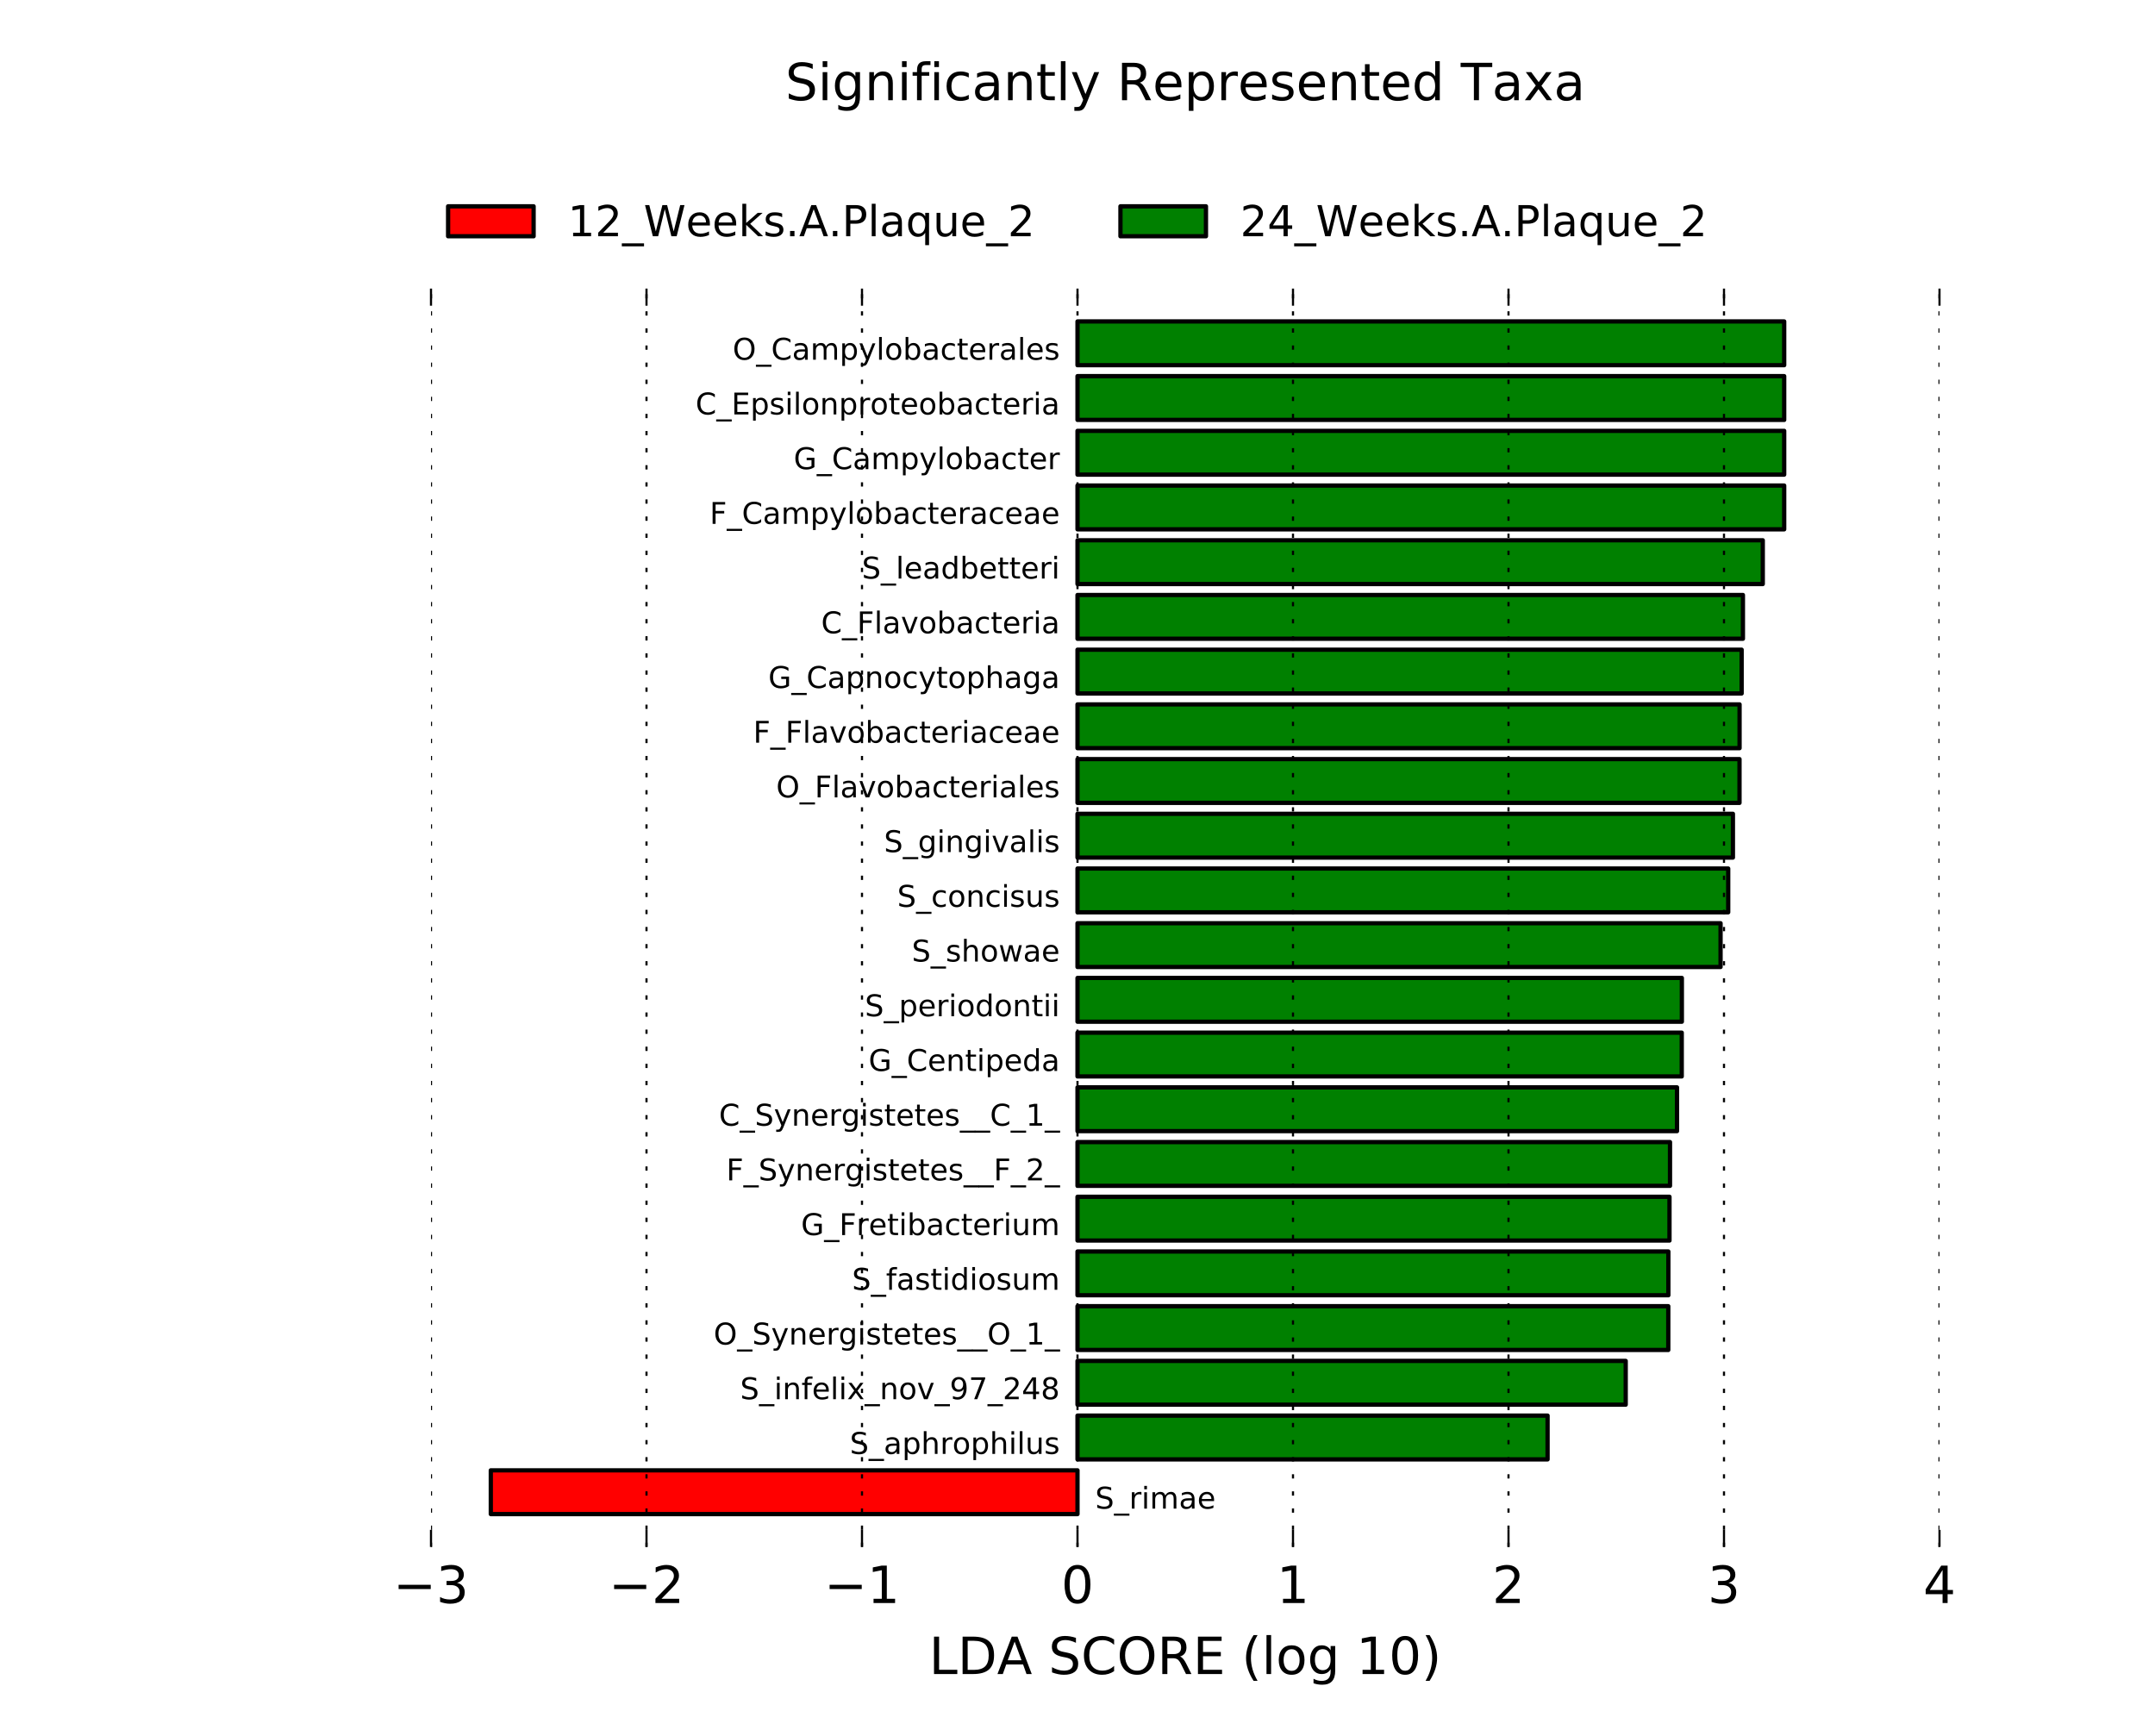 <?xml version="1.0" encoding="utf-8" standalone="no"?>
<!DOCTYPE svg PUBLIC "-//W3C//DTD SVG 1.1//EN"
  "http://www.w3.org/Graphics/SVG/1.1/DTD/svg11.dtd">
<!-- Created with matplotlib (http://matplotlib.org/) -->
<svg height="406pt" version="1.1" viewBox="0 0 504 406" width="504pt" xmlns="http://www.w3.org/2000/svg" xmlns:xlink="http://www.w3.org/1999/xlink">
 <defs>
  <style type="text/css">
*{stroke-linecap:butt;stroke-linejoin:round;stroke-miterlimit:100000;}
  </style>
 </defs>
 <g id="figure_1">
  <g id="patch_1">
   <path d="M 0 406.8 
L 504 406.8 
L 504 0 
L 0 0 
z
" style="fill:#ffffff;"/>
  </g>
  <g id="axes_1">
   <g id="patch_2">
    <path clip-path="url(#pe9d7013a4d)" d="M 114.785 354.123 
L 252 354.123 
L 252 343.886 
L 114.785 343.886 
z
" style="fill:#ff0000;stroke:#000000;stroke-linejoin:miter;"/>
   </g>
   <g id="patch_3">
    <path clip-path="url(#pe9d7013a4d)" d="M 252 341.327 
L 361.94 341.327 
L 361.94 331.09 
L 252 331.09 
z
" style="fill:#008000;stroke:#000000;stroke-linejoin:miter;"/>
   </g>
   <g id="patch_4">
    <path clip-path="url(#pe9d7013a4d)" d="M 252 328.531 
L 380.211 328.531 
L 380.211 318.295 
L 252 318.295 
z
" style="fill:#008000;stroke:#000000;stroke-linejoin:miter;"/>
   </g>
   <g id="patch_5">
    <path clip-path="url(#pe9d7013a4d)" d="M 252 315.736 
L 390.17 315.736 
L 390.17 305.499 
L 252 305.499 
z
" style="fill:#008000;stroke:#000000;stroke-linejoin:miter;"/>
   </g>
   <g id="patch_6">
    <path clip-path="url(#pe9d7013a4d)" d="M 252 302.94 
L 390.188 302.94 
L 390.188 292.703 
L 252 292.703 
z
" style="fill:#008000;stroke:#000000;stroke-linejoin:miter;"/>
   </g>
   <g id="patch_7">
    <path clip-path="url(#pe9d7013a4d)" d="M 252 290.144 
L 390.451 290.144 
L 390.451 279.908 
L 252 279.908 
z
" style="fill:#008000;stroke:#000000;stroke-linejoin:miter;"/>
   </g>
   <g id="patch_8">
    <path clip-path="url(#pe9d7013a4d)" d="M 252 277.349 
L 390.572 277.349 
L 390.572 267.112 
L 252 267.112 
z
" style="fill:#008000;stroke:#000000;stroke-linejoin:miter;"/>
   </g>
   <g id="patch_9">
    <path clip-path="url(#pe9d7013a4d)" d="M 252 264.553 
L 392.209 264.553 
L 392.209 254.317 
L 252 254.317 
z
" style="fill:#008000;stroke:#000000;stroke-linejoin:miter;"/>
   </g>
   <g id="patch_10">
    <path clip-path="url(#pe9d7013a4d)" d="M 252 251.757 
L 393.317 251.757 
L 393.317 241.521 
L 252 241.521 
z
" style="fill:#008000;stroke:#000000;stroke-linejoin:miter;"/>
   </g>
   <g id="patch_11">
    <path clip-path="url(#pe9d7013a4d)" d="M 252 238.962 
L 393.343 238.962 
L 393.343 228.725 
L 252 228.725 
z
" style="fill:#008000;stroke:#000000;stroke-linejoin:miter;"/>
   </g>
   <g id="patch_12">
    <path clip-path="url(#pe9d7013a4d)" d="M 252 226.166 
L 402.396 226.166 
L 402.396 215.93 
L 252 215.93 
z
" style="fill:#008000;stroke:#000000;stroke-linejoin:miter;"/>
   </g>
   <g id="patch_13">
    <path clip-path="url(#pe9d7013a4d)" d="M 252 213.37 
L 404.186 213.37 
L 404.186 203.134 
L 252 203.134 
z
" style="fill:#008000;stroke:#000000;stroke-linejoin:miter;"/>
   </g>
   <g id="patch_14">
    <path clip-path="url(#pe9d7013a4d)" d="M 252 200.575 
L 405.285 200.575 
L 405.285 190.338 
L 252 190.338 
z
" style="fill:#008000;stroke:#000000;stroke-linejoin:miter;"/>
   </g>
   <g id="patch_15">
    <path clip-path="url(#pe9d7013a4d)" d="M 252 187.779 
L 406.828 187.779 
L 406.828 177.543 
L 252 177.543 
z
" style="fill:#008000;stroke:#000000;stroke-linejoin:miter;"/>
   </g>
   <g id="patch_16">
    <path clip-path="url(#pe9d7013a4d)" d="M 252 174.983 
L 406.842 174.983 
L 406.842 164.747 
L 252 164.747 
z
" style="fill:#008000;stroke:#000000;stroke-linejoin:miter;"/>
   </g>
   <g id="patch_17">
    <path clip-path="url(#pe9d7013a4d)" d="M 252 162.188 
L 407.327 162.188 
L 407.327 151.951 
L 252 151.951 
z
" style="fill:#008000;stroke:#000000;stroke-linejoin:miter;"/>
   </g>
   <g id="patch_18">
    <path clip-path="url(#pe9d7013a4d)" d="M 252 149.392 
L 407.625 149.392 
L 407.625 139.156 
L 252 139.156 
z
" style="fill:#008000;stroke:#000000;stroke-linejoin:miter;"/>
   </g>
   <g id="patch_19">
    <path clip-path="url(#pe9d7013a4d)" d="M 252 136.597 
L 412.269 136.597 
L 412.269 126.36 
L 252 126.36 
z
" style="fill:#008000;stroke:#000000;stroke-linejoin:miter;"/>
   </g>
   <g id="patch_20">
    <path clip-path="url(#pe9d7013a4d)" d="M 252 123.801 
L 417.278 123.801 
L 417.278 113.564 
L 252 113.564 
z
" style="fill:#008000;stroke:#000000;stroke-linejoin:miter;"/>
   </g>
   <g id="patch_21">
    <path clip-path="url(#pe9d7013a4d)" d="M 252 111.005 
L 417.278 111.005 
L 417.278 100.769 
L 252 100.769 
z
" style="fill:#008000;stroke:#000000;stroke-linejoin:miter;"/>
   </g>
   <g id="patch_22">
    <path clip-path="url(#pe9d7013a4d)" d="M 252 98.21 
L 417.278 98.21 
L 417.278 87.973 
L 252 87.973 
z
" style="fill:#008000;stroke:#000000;stroke-linejoin:miter;"/>
   </g>
   <g id="patch_23">
    <path clip-path="url(#pe9d7013a4d)" d="M 252 85.414 
L 417.278 85.414 
L 417.278 75.177 
L 252 75.177 
z
" style="fill:#008000;stroke:#000000;stroke-linejoin:miter;"/>
   </g>
   <g id="matplotlib.axis_1">
    <g id="xtick_1">
     <g id="line2d_1">
      <path clip-path="url(#pe9d7013a4d)" d="M 100.8 361.8 
L 100.8 67.5 
" style="fill:none;stroke:#000000;stroke-dasharray:1,3;stroke-dashoffset:0.0;stroke-width:0.5;"/>
     </g>
     <g id="line2d_2">
      <defs>
       <path d="M 0 0 
L 0 -4 
" id="m35c5caa0d3" style="stroke:#000000;stroke-width:0.5;"/>
      </defs>
      <g>
       <use style="stroke:#000000;stroke-width:0.5;" x="100.8" xlink:href="#m35c5caa0d3" y="361.8"/>
      </g>
     </g>
     <g id="line2d_3">
      <defs>
       <path d="M 0 0 
L 0 4 
" id="m6283708fb1" style="stroke:#000000;stroke-width:0.5;"/>
      </defs>
      <g>
       <use style="stroke:#000000;stroke-width:0.5;" x="100.8" xlink:href="#m6283708fb1" y="67.5"/>
      </g>
     </g>
     <g id="text_1">
      <!-- −3 -->
      <defs>
       <path d="M 10.594 35.5 
L 73.188 35.5 
L 73.188 27.203 
L 10.594 27.203 
z
" id="BitstreamVeraSans-Roman-2212"/>
       <path d="M 40.578 39.312 
Q 47.656 37.797 51.625 33 
Q 55.609 28.219 55.609 21.188 
Q 55.609 10.406 48.188 4.484 
Q 40.766 -1.422 27.094 -1.422 
Q 22.516 -1.422 17.656 -0.516 
Q 12.797 0.391 7.625 2.203 
L 7.625 11.719 
Q 11.719 9.328 16.594 8.109 
Q 21.484 6.891 26.812 6.891 
Q 36.078 6.891 40.938 10.547 
Q 45.797 14.203 45.797 21.188 
Q 45.797 27.641 41.281 31.266 
Q 36.766 34.906 28.719 34.906 
L 20.219 34.906 
L 20.219 43.016 
L 29.109 43.016 
Q 36.375 43.016 40.234 45.922 
Q 44.094 48.828 44.094 54.297 
Q 44.094 59.906 40.109 62.906 
Q 36.141 65.922 28.719 65.922 
Q 24.656 65.922 20.016 65.031 
Q 15.375 64.156 9.812 62.312 
L 9.812 71.094 
Q 15.438 72.656 20.344 73.438 
Q 25.25 74.219 29.594 74.219 
Q 40.828 74.219 47.359 69.109 
Q 53.906 64.016 53.906 55.328 
Q 53.906 49.266 50.438 45.094 
Q 46.969 40.922 40.578 39.312 
" id="BitstreamVeraSans-Roman-33"/>
      </defs>
      <g transform="translate(91.955 374.918)scale(0.12 -0.12)">
       <use xlink:href="#BitstreamVeraSans-Roman-2212"/>
       <use x="83.789" xlink:href="#BitstreamVeraSans-Roman-33"/>
      </g>
     </g>
    </g>
    <g id="xtick_2">
     <g id="line2d_4">
      <path clip-path="url(#pe9d7013a4d)" d="M 151.2 361.8 
L 151.2 67.5 
" style="fill:none;stroke:#000000;stroke-dasharray:1,3;stroke-dashoffset:0.0;stroke-width:0.5;"/>
     </g>
     <g id="line2d_5">
      <g>
       <use style="stroke:#000000;stroke-width:0.5;" x="151.2" xlink:href="#m35c5caa0d3" y="361.8"/>
      </g>
     </g>
     <g id="line2d_6">
      <g>
       <use style="stroke:#000000;stroke-width:0.5;" x="151.2" xlink:href="#m6283708fb1" y="67.5"/>
      </g>
     </g>
     <g id="text_2">
      <!-- −2 -->
      <defs>
       <path d="M 19.188 8.297 
L 53.609 8.297 
L 53.609 0 
L 7.328 0 
L 7.328 8.297 
Q 12.938 14.109 22.625 23.891 
Q 32.328 33.688 34.812 36.531 
Q 39.547 41.844 41.422 45.531 
Q 43.312 49.219 43.312 52.781 
Q 43.312 58.594 39.234 62.25 
Q 35.156 65.922 28.609 65.922 
Q 23.969 65.922 18.812 64.312 
Q 13.672 62.703 7.812 59.422 
L 7.812 69.391 
Q 13.766 71.781 18.938 73 
Q 24.125 74.219 28.422 74.219 
Q 39.75 74.219 46.484 68.547 
Q 53.219 62.891 53.219 53.422 
Q 53.219 48.922 51.531 44.891 
Q 49.859 40.875 45.406 35.406 
Q 44.188 33.984 37.641 27.219 
Q 31.109 20.453 19.188 8.297 
" id="BitstreamVeraSans-Roman-32"/>
      </defs>
      <g transform="translate(142.355 374.918)scale(0.12 -0.12)">
       <use xlink:href="#BitstreamVeraSans-Roman-2212"/>
       <use x="83.789" xlink:href="#BitstreamVeraSans-Roman-32"/>
      </g>
     </g>
    </g>
    <g id="xtick_3">
     <g id="line2d_7">
      <path clip-path="url(#pe9d7013a4d)" d="M 201.6 361.8 
L 201.6 67.5 
" style="fill:none;stroke:#000000;stroke-dasharray:1,3;stroke-dashoffset:0.0;stroke-width:0.5;"/>
     </g>
     <g id="line2d_8">
      <g>
       <use style="stroke:#000000;stroke-width:0.5;" x="201.6" xlink:href="#m35c5caa0d3" y="361.8"/>
      </g>
     </g>
     <g id="line2d_9">
      <g>
       <use style="stroke:#000000;stroke-width:0.5;" x="201.6" xlink:href="#m6283708fb1" y="67.5"/>
      </g>
     </g>
     <g id="text_3">
      <!-- −1 -->
      <defs>
       <path d="M 12.406 8.297 
L 28.516 8.297 
L 28.516 63.922 
L 10.984 60.406 
L 10.984 69.391 
L 28.422 72.906 
L 38.281 72.906 
L 38.281 8.297 
L 54.391 8.297 
L 54.391 0 
L 12.406 0 
z
" id="BitstreamVeraSans-Roman-31"/>
      </defs>
      <g transform="translate(192.755 374.918)scale(0.12 -0.12)">
       <use xlink:href="#BitstreamVeraSans-Roman-2212"/>
       <use x="83.789" xlink:href="#BitstreamVeraSans-Roman-31"/>
      </g>
     </g>
    </g>
    <g id="xtick_4">
     <g id="line2d_10">
      <path clip-path="url(#pe9d7013a4d)" d="M 252 361.8 
L 252 67.5 
" style="fill:none;stroke:#000000;stroke-dasharray:1,3;stroke-dashoffset:0.0;stroke-width:0.5;"/>
     </g>
     <g id="line2d_11">
      <g>
       <use style="stroke:#000000;stroke-width:0.5;" x="252.0" xlink:href="#m35c5caa0d3" y="361.8"/>
      </g>
     </g>
     <g id="line2d_12">
      <g>
       <use style="stroke:#000000;stroke-width:0.5;" x="252.0" xlink:href="#m6283708fb1" y="67.5"/>
      </g>
     </g>
     <g id="text_4">
      <!-- 0 -->
      <defs>
       <path d="M 31.781 66.406 
Q 24.172 66.406 20.328 58.906 
Q 16.5 51.422 16.5 36.375 
Q 16.5 21.391 20.328 13.891 
Q 24.172 6.391 31.781 6.391 
Q 39.453 6.391 43.281 13.891 
Q 47.125 21.391 47.125 36.375 
Q 47.125 51.422 43.281 58.906 
Q 39.453 66.406 31.781 66.406 
M 31.781 74.219 
Q 44.047 74.219 50.516 64.516 
Q 56.984 54.828 56.984 36.375 
Q 56.984 17.969 50.516 8.266 
Q 44.047 -1.422 31.781 -1.422 
Q 19.531 -1.422 13.062 8.266 
Q 6.594 17.969 6.594 36.375 
Q 6.594 54.828 13.062 64.516 
Q 19.531 74.219 31.781 74.219 
" id="BitstreamVeraSans-Roman-30"/>
      </defs>
      <g transform="translate(248.183 374.918)scale(0.12 -0.12)">
       <use xlink:href="#BitstreamVeraSans-Roman-30"/>
      </g>
     </g>
    </g>
    <g id="xtick_5">
     <g id="line2d_13">
      <path clip-path="url(#pe9d7013a4d)" d="M 302.4 361.8 
L 302.4 67.5 
" style="fill:none;stroke:#000000;stroke-dasharray:1,3;stroke-dashoffset:0.0;stroke-width:0.5;"/>
     </g>
     <g id="line2d_14">
      <g>
       <use style="stroke:#000000;stroke-width:0.5;" x="302.4" xlink:href="#m35c5caa0d3" y="361.8"/>
      </g>
     </g>
     <g id="line2d_15">
      <g>
       <use style="stroke:#000000;stroke-width:0.5;" x="302.4" xlink:href="#m6283708fb1" y="67.5"/>
      </g>
     </g>
     <g id="text_5">
      <!-- 1 -->
      <g transform="translate(298.582 374.918)scale(0.12 -0.12)">
       <use xlink:href="#BitstreamVeraSans-Roman-31"/>
      </g>
     </g>
    </g>
    <g id="xtick_6">
     <g id="line2d_16">
      <path clip-path="url(#pe9d7013a4d)" d="M 352.8 361.8 
L 352.8 67.5 
" style="fill:none;stroke:#000000;stroke-dasharray:1,3;stroke-dashoffset:0.0;stroke-width:0.5;"/>
     </g>
     <g id="line2d_17">
      <g>
       <use style="stroke:#000000;stroke-width:0.5;" x="352.8" xlink:href="#m35c5caa0d3" y="361.8"/>
      </g>
     </g>
     <g id="line2d_18">
      <g>
       <use style="stroke:#000000;stroke-width:0.5;" x="352.8" xlink:href="#m6283708fb1" y="67.5"/>
      </g>
     </g>
     <g id="text_6">
      <!-- 2 -->
      <g transform="translate(348.983 374.918)scale(0.12 -0.12)">
       <use xlink:href="#BitstreamVeraSans-Roman-32"/>
      </g>
     </g>
    </g>
    <g id="xtick_7">
     <g id="line2d_19">
      <path clip-path="url(#pe9d7013a4d)" d="M 403.2 361.8 
L 403.2 67.5 
" style="fill:none;stroke:#000000;stroke-dasharray:1,3;stroke-dashoffset:0.0;stroke-width:0.5;"/>
     </g>
     <g id="line2d_20">
      <g>
       <use style="stroke:#000000;stroke-width:0.5;" x="403.2" xlink:href="#m35c5caa0d3" y="361.8"/>
      </g>
     </g>
     <g id="line2d_21">
      <g>
       <use style="stroke:#000000;stroke-width:0.5;" x="403.2" xlink:href="#m6283708fb1" y="67.5"/>
      </g>
     </g>
     <g id="text_7">
      <!-- 3 -->
      <g transform="translate(399.382 374.918)scale(0.12 -0.12)">
       <use xlink:href="#BitstreamVeraSans-Roman-33"/>
      </g>
     </g>
    </g>
    <g id="xtick_8">
     <g id="line2d_22">
      <path clip-path="url(#pe9d7013a4d)" d="M 453.6 361.8 
L 453.6 67.5 
" style="fill:none;stroke:#000000;stroke-dasharray:1,3;stroke-dashoffset:0.0;stroke-width:0.5;"/>
     </g>
     <g id="line2d_23">
      <g>
       <use style="stroke:#000000;stroke-width:0.5;" x="453.6" xlink:href="#m35c5caa0d3" y="361.8"/>
      </g>
     </g>
     <g id="line2d_24">
      <g>
       <use style="stroke:#000000;stroke-width:0.5;" x="453.6" xlink:href="#m6283708fb1" y="67.5"/>
      </g>
     </g>
     <g id="text_8">
      <!-- 4 -->
      <defs>
       <path d="M 37.797 64.312 
L 12.891 25.391 
L 37.797 25.391 
z
M 35.203 72.906 
L 47.609 72.906 
L 47.609 25.391 
L 58.016 25.391 
L 58.016 17.188 
L 47.609 17.188 
L 47.609 0 
L 37.797 0 
L 37.797 17.188 
L 4.891 17.188 
L 4.891 26.703 
z
" id="BitstreamVeraSans-Roman-34"/>
      </defs>
      <g transform="translate(449.783 374.918)scale(0.12 -0.12)">
       <use xlink:href="#BitstreamVeraSans-Roman-34"/>
      </g>
     </g>
    </g>
    <g id="text_9">
     <!-- LDA SCORE (log 10) -->
     <defs>
      <path id="BitstreamVeraSans-Roman-20"/>
      <path d="M 9.812 72.906 
L 19.672 72.906 
L 19.672 8.297 
L 55.172 8.297 
L 55.172 0 
L 9.812 0 
z
" id="BitstreamVeraSans-Roman-4c"/>
      <path d="M 39.406 66.219 
Q 28.656 66.219 22.328 58.203 
Q 16.016 50.203 16.016 36.375 
Q 16.016 22.609 22.328 14.594 
Q 28.656 6.594 39.406 6.594 
Q 50.141 6.594 56.422 14.594 
Q 62.703 22.609 62.703 36.375 
Q 62.703 50.203 56.422 58.203 
Q 50.141 66.219 39.406 66.219 
M 39.406 74.219 
Q 54.734 74.219 63.906 63.938 
Q 73.094 53.656 73.094 36.375 
Q 73.094 19.141 63.906 8.859 
Q 54.734 -1.422 39.406 -1.422 
Q 24.031 -1.422 14.812 8.828 
Q 5.609 19.094 5.609 36.375 
Q 5.609 53.656 14.812 63.938 
Q 24.031 74.219 39.406 74.219 
" id="BitstreamVeraSans-Roman-4f"/>
      <path d="M 8.016 75.875 
L 15.828 75.875 
Q 23.141 64.359 26.781 53.312 
Q 30.422 42.281 30.422 31.391 
Q 30.422 20.453 26.781 9.375 
Q 23.141 -1.703 15.828 -13.188 
L 8.016 -13.188 
Q 14.5 -2 17.703 9.062 
Q 20.906 20.125 20.906 31.391 
Q 20.906 42.672 17.703 53.656 
Q 14.5 64.656 8.016 75.875 
" id="BitstreamVeraSans-Roman-29"/>
      <path d="M 31 75.875 
Q 24.469 64.656 21.281 53.656 
Q 18.109 42.672 18.109 31.391 
Q 18.109 20.125 21.312 9.062 
Q 24.516 -2 31 -13.188 
L 23.188 -13.188 
Q 15.875 -1.703 12.234 9.375 
Q 8.594 20.453 8.594 31.391 
Q 8.594 42.281 12.203 53.312 
Q 15.828 64.359 23.188 75.875 
z
" id="BitstreamVeraSans-Roman-28"/>
      <path d="M 30.609 48.391 
Q 23.391 48.391 19.188 42.75 
Q 14.984 37.109 14.984 27.297 
Q 14.984 17.484 19.156 11.844 
Q 23.344 6.203 30.609 6.203 
Q 37.797 6.203 41.984 11.859 
Q 46.188 17.531 46.188 27.297 
Q 46.188 37.016 41.984 42.703 
Q 37.797 48.391 30.609 48.391 
M 30.609 56 
Q 42.328 56 49.016 48.375 
Q 55.719 40.766 55.719 27.297 
Q 55.719 13.875 49.016 6.219 
Q 42.328 -1.422 30.609 -1.422 
Q 18.844 -1.422 12.172 6.219 
Q 5.516 13.875 5.516 27.297 
Q 5.516 40.766 12.172 48.375 
Q 18.844 56 30.609 56 
" id="BitstreamVeraSans-Roman-6f"/>
      <path d="M 9.812 72.906 
L 55.906 72.906 
L 55.906 64.594 
L 19.672 64.594 
L 19.672 43.016 
L 54.391 43.016 
L 54.391 34.719 
L 19.672 34.719 
L 19.672 8.297 
L 56.781 8.297 
L 56.781 0 
L 9.812 0 
z
" id="BitstreamVeraSans-Roman-45"/>
      <path d="M 9.422 75.984 
L 18.406 75.984 
L 18.406 0 
L 9.422 0 
z
" id="BitstreamVeraSans-Roman-6c"/>
      <path d="M 44.391 34.188 
Q 47.562 33.109 50.562 29.594 
Q 53.562 26.078 56.594 19.922 
L 66.609 0 
L 56 0 
L 46.688 18.703 
Q 43.062 26.031 39.672 28.422 
Q 36.281 30.812 30.422 30.812 
L 19.672 30.812 
L 19.672 0 
L 9.812 0 
L 9.812 72.906 
L 32.078 72.906 
Q 44.578 72.906 50.734 67.672 
Q 56.891 62.453 56.891 51.906 
Q 56.891 45.016 53.688 40.469 
Q 50.484 35.938 44.391 34.188 
M 19.672 64.797 
L 19.672 38.922 
L 32.078 38.922 
Q 39.203 38.922 42.844 42.219 
Q 46.484 45.516 46.484 51.906 
Q 46.484 58.297 42.844 61.547 
Q 39.203 64.797 32.078 64.797 
z
" id="BitstreamVeraSans-Roman-52"/>
      <path d="M 19.672 64.797 
L 19.672 8.109 
L 31.594 8.109 
Q 46.688 8.109 53.688 14.938 
Q 60.688 21.781 60.688 36.531 
Q 60.688 51.172 53.688 57.984 
Q 46.688 64.797 31.594 64.797 
z
M 9.812 72.906 
L 30.078 72.906 
Q 51.266 72.906 61.172 64.094 
Q 71.094 55.281 71.094 36.531 
Q 71.094 17.672 61.125 8.828 
Q 51.172 0 30.078 0 
L 9.812 0 
z
" id="BitstreamVeraSans-Roman-44"/>
      <path d="M 64.406 67.281 
L 64.406 56.891 
Q 59.422 61.531 53.781 63.812 
Q 48.141 66.109 41.797 66.109 
Q 29.297 66.109 22.656 58.469 
Q 16.016 50.828 16.016 36.375 
Q 16.016 21.969 22.656 14.328 
Q 29.297 6.688 41.797 6.688 
Q 48.141 6.688 53.781 8.984 
Q 59.422 11.281 64.406 15.922 
L 64.406 5.609 
Q 59.234 2.094 53.438 0.328 
Q 47.656 -1.422 41.219 -1.422 
Q 24.656 -1.422 15.125 8.703 
Q 5.609 18.844 5.609 36.375 
Q 5.609 53.953 15.125 64.078 
Q 24.656 74.219 41.219 74.219 
Q 47.75 74.219 53.531 72.484 
Q 59.328 70.75 64.406 67.281 
" id="BitstreamVeraSans-Roman-43"/>
      <path d="M 34.188 63.188 
L 20.797 26.906 
L 47.609 26.906 
z
M 28.609 72.906 
L 39.797 72.906 
L 67.578 0 
L 57.328 0 
L 50.688 18.703 
L 17.828 18.703 
L 11.188 0 
L 0.781 0 
z
" id="BitstreamVeraSans-Roman-41"/>
      <path d="M 45.406 27.984 
Q 45.406 37.75 41.375 43.109 
Q 37.359 48.484 30.078 48.484 
Q 22.859 48.484 18.828 43.109 
Q 14.797 37.75 14.797 27.984 
Q 14.797 18.266 18.828 12.891 
Q 22.859 7.516 30.078 7.516 
Q 37.359 7.516 41.375 12.891 
Q 45.406 18.266 45.406 27.984 
M 54.391 6.781 
Q 54.391 -7.172 48.188 -13.984 
Q 42 -20.797 29.203 -20.797 
Q 24.469 -20.797 20.266 -20.094 
Q 16.062 -19.391 12.109 -17.922 
L 12.109 -9.188 
Q 16.062 -11.328 19.922 -12.344 
Q 23.781 -13.375 27.781 -13.375 
Q 36.625 -13.375 41.016 -8.766 
Q 45.406 -4.156 45.406 5.172 
L 45.406 9.625 
Q 42.625 4.781 38.281 2.391 
Q 33.938 0 27.875 0 
Q 17.828 0 11.672 7.656 
Q 5.516 15.328 5.516 27.984 
Q 5.516 40.672 11.672 48.328 
Q 17.828 56 27.875 56 
Q 33.938 56 38.281 53.609 
Q 42.625 51.219 45.406 46.391 
L 45.406 54.688 
L 54.391 54.688 
z
" id="BitstreamVeraSans-Roman-67"/>
      <path d="M 53.516 70.516 
L 53.516 60.891 
Q 47.906 63.578 42.922 64.891 
Q 37.938 66.219 33.297 66.219 
Q 25.25 66.219 20.875 63.094 
Q 16.5 59.969 16.5 54.203 
Q 16.5 49.359 19.406 46.891 
Q 22.312 44.438 30.422 42.922 
L 36.375 41.703 
Q 47.406 39.594 52.656 34.297 
Q 57.906 29 57.906 20.125 
Q 57.906 9.516 50.797 4.047 
Q 43.703 -1.422 29.984 -1.422 
Q 24.812 -1.422 18.969 -0.25 
Q 13.141 0.922 6.891 3.219 
L 6.891 13.375 
Q 12.891 10.016 18.656 8.297 
Q 24.422 6.594 29.984 6.594 
Q 38.422 6.594 43.016 9.906 
Q 47.609 13.234 47.609 19.391 
Q 47.609 24.75 44.312 27.781 
Q 41.016 30.812 33.5 32.328 
L 27.484 33.5 
Q 16.453 35.688 11.516 40.375 
Q 6.594 45.062 6.594 53.422 
Q 6.594 63.094 13.406 68.656 
Q 20.219 74.219 32.172 74.219 
Q 37.312 74.219 42.625 73.281 
Q 47.953 72.359 53.516 70.516 
" id="BitstreamVeraSans-Roman-53"/>
     </defs>
     <g transform="translate(217.267 391.532)scale(0.12 -0.12)">
      <use xlink:href="#BitstreamVeraSans-Roman-4c"/>
      <use x="55.713" xlink:href="#BitstreamVeraSans-Roman-44"/>
      <use x="132.699" xlink:href="#BitstreamVeraSans-Roman-41"/>
      <use x="201.107" xlink:href="#BitstreamVeraSans-Roman-20"/>
      <use x="232.895" xlink:href="#BitstreamVeraSans-Roman-53"/>
      <use x="296.371" xlink:href="#BitstreamVeraSans-Roman-43"/>
      <use x="366.195" xlink:href="#BitstreamVeraSans-Roman-4f"/>
      <use x="444.906" xlink:href="#BitstreamVeraSans-Roman-52"/>
      <use x="514.389" xlink:href="#BitstreamVeraSans-Roman-45"/>
      <use x="577.572" xlink:href="#BitstreamVeraSans-Roman-20"/>
      <use x="609.359" xlink:href="#BitstreamVeraSans-Roman-28"/>
      <use x="648.373" xlink:href="#BitstreamVeraSans-Roman-6c"/>
      <use x="676.156" xlink:href="#BitstreamVeraSans-Roman-6f"/>
      <use x="737.338" xlink:href="#BitstreamVeraSans-Roman-67"/>
      <use x="800.814" xlink:href="#BitstreamVeraSans-Roman-20"/>
      <use x="832.602" xlink:href="#BitstreamVeraSans-Roman-31"/>
      <use x="896.225" xlink:href="#BitstreamVeraSans-Roman-30"/>
      <use x="959.848" xlink:href="#BitstreamVeraSans-Roman-29"/>
     </g>
    </g>
   </g>
   <g id="matplotlib.axis_2"/>
   <g id="text_10">
    <!-- S_rimae -->
    <defs>
     <path d="M 50.984 -16.609 
L 50.984 -23.578 
L -0.984 -23.578 
L -0.984 -16.609 
z
" id="BitstreamVeraSans-Roman-5f"/>
     <path d="M 41.109 46.297 
Q 39.594 47.172 37.812 47.578 
Q 36.031 48 33.891 48 
Q 26.266 48 22.188 43.047 
Q 18.109 38.094 18.109 28.812 
L 18.109 0 
L 9.078 0 
L 9.078 54.688 
L 18.109 54.688 
L 18.109 46.188 
Q 20.953 51.172 25.484 53.578 
Q 30.031 56 36.531 56 
Q 37.453 56 38.578 55.875 
Q 39.703 55.766 41.062 55.516 
z
" id="BitstreamVeraSans-Roman-72"/>
     <path d="M 9.422 54.688 
L 18.406 54.688 
L 18.406 0 
L 9.422 0 
z
M 9.422 75.984 
L 18.406 75.984 
L 18.406 64.594 
L 9.422 64.594 
z
" id="BitstreamVeraSans-Roman-69"/>
     <path d="M 52 44.188 
Q 55.375 50.25 60.062 53.125 
Q 64.75 56 71.094 56 
Q 79.641 56 84.281 50.016 
Q 88.922 44.047 88.922 33.016 
L 88.922 0 
L 79.891 0 
L 79.891 32.719 
Q 79.891 40.578 77.094 44.375 
Q 74.312 48.188 68.609 48.188 
Q 61.625 48.188 57.562 43.547 
Q 53.516 38.922 53.516 30.906 
L 53.516 0 
L 44.484 0 
L 44.484 32.719 
Q 44.484 40.625 41.703 44.406 
Q 38.922 48.188 33.109 48.188 
Q 26.219 48.188 22.156 43.531 
Q 18.109 38.875 18.109 30.906 
L 18.109 0 
L 9.078 0 
L 9.078 54.688 
L 18.109 54.688 
L 18.109 46.188 
Q 21.188 51.219 25.484 53.609 
Q 29.781 56 35.688 56 
Q 41.656 56 45.828 52.969 
Q 50 49.953 52 44.188 
" id="BitstreamVeraSans-Roman-6d"/>
     <path d="M 56.203 29.594 
L 56.203 25.203 
L 14.891 25.203 
Q 15.484 15.922 20.484 11.062 
Q 25.484 6.203 34.422 6.203 
Q 39.594 6.203 44.453 7.469 
Q 49.312 8.734 54.109 11.281 
L 54.109 2.781 
Q 49.266 0.734 44.188 -0.344 
Q 39.109 -1.422 33.891 -1.422 
Q 20.797 -1.422 13.156 6.188 
Q 5.516 13.812 5.516 26.812 
Q 5.516 40.234 12.766 48.109 
Q 20.016 56 32.328 56 
Q 43.359 56 49.781 48.891 
Q 56.203 41.797 56.203 29.594 
M 47.219 32.234 
Q 47.125 39.594 43.094 43.984 
Q 39.062 48.391 32.422 48.391 
Q 24.906 48.391 20.391 44.141 
Q 15.875 39.891 15.188 32.172 
z
" id="BitstreamVeraSans-Roman-65"/>
     <path d="M 34.281 27.484 
Q 23.391 27.484 19.188 25 
Q 14.984 22.516 14.984 16.5 
Q 14.984 11.719 18.141 8.906 
Q 21.297 6.109 26.703 6.109 
Q 34.188 6.109 38.703 11.406 
Q 43.219 16.703 43.219 25.484 
L 43.219 27.484 
z
M 52.203 31.203 
L 52.203 0 
L 43.219 0 
L 43.219 8.297 
Q 40.141 3.328 35.547 0.953 
Q 30.953 -1.422 24.312 -1.422 
Q 15.922 -1.422 10.953 3.297 
Q 6 8.016 6 15.922 
Q 6 25.141 12.172 29.828 
Q 18.359 34.516 30.609 34.516 
L 43.219 34.516 
L 43.219 35.406 
Q 43.219 41.609 39.141 45 
Q 35.062 48.391 27.688 48.391 
Q 23 48.391 18.547 47.266 
Q 14.109 46.141 10.016 43.891 
L 10.016 52.203 
Q 14.938 54.109 19.578 55.047 
Q 24.219 56 28.609 56 
Q 40.484 56 46.344 49.844 
Q 52.203 43.703 52.203 31.203 
" id="BitstreamVeraSans-Roman-61"/>
    </defs>
    <g transform="translate(256.132 352.843)scale(0.07 -0.07)">
     <use xlink:href="#BitstreamVeraSans-Roman-53"/>
     <use x="63.477" xlink:href="#BitstreamVeraSans-Roman-5f"/>
     <use x="113.477" xlink:href="#BitstreamVeraSans-Roman-72"/>
     <use x="154.59" xlink:href="#BitstreamVeraSans-Roman-69"/>
     <use x="182.373" xlink:href="#BitstreamVeraSans-Roman-6d"/>
     <use x="279.785" xlink:href="#BitstreamVeraSans-Roman-61"/>
     <use x="341.064" xlink:href="#BitstreamVeraSans-Roman-65"/>
    </g>
   </g>
   <g id="text_11">
    <!-- S_aphrophilus -->
    <defs>
     <path d="M 8.5 21.578 
L 8.5 54.688 
L 17.484 54.688 
L 17.484 21.922 
Q 17.484 14.156 20.5 10.266 
Q 23.531 6.391 29.594 6.391 
Q 36.859 6.391 41.078 11.031 
Q 45.312 15.672 45.312 23.688 
L 45.312 54.688 
L 54.297 54.688 
L 54.297 0 
L 45.312 0 
L 45.312 8.406 
Q 42.047 3.422 37.719 1 
Q 33.406 -1.422 27.688 -1.422 
Q 18.266 -1.422 13.375 4.438 
Q 8.5 10.297 8.5 21.578 
" id="BitstreamVeraSans-Roman-75"/>
     <path d="M 54.891 33.016 
L 54.891 0 
L 45.906 0 
L 45.906 32.719 
Q 45.906 40.484 42.875 44.328 
Q 39.844 48.188 33.797 48.188 
Q 26.516 48.188 22.312 43.547 
Q 18.109 38.922 18.109 30.906 
L 18.109 0 
L 9.078 0 
L 9.078 75.984 
L 18.109 75.984 
L 18.109 46.188 
Q 21.344 51.125 25.703 53.562 
Q 30.078 56 35.797 56 
Q 45.219 56 50.047 50.172 
Q 54.891 44.344 54.891 33.016 
" id="BitstreamVeraSans-Roman-68"/>
     <path d="M 18.109 8.203 
L 18.109 -20.797 
L 9.078 -20.797 
L 9.078 54.688 
L 18.109 54.688 
L 18.109 46.391 
Q 20.953 51.266 25.266 53.625 
Q 29.594 56 35.594 56 
Q 45.562 56 51.781 48.094 
Q 58.016 40.188 58.016 27.297 
Q 58.016 14.406 51.781 6.484 
Q 45.562 -1.422 35.594 -1.422 
Q 29.594 -1.422 25.266 0.953 
Q 20.953 3.328 18.109 8.203 
M 48.688 27.297 
Q 48.688 37.203 44.609 42.844 
Q 40.531 48.484 33.406 48.484 
Q 26.266 48.484 22.188 42.844 
Q 18.109 37.203 18.109 27.297 
Q 18.109 17.391 22.188 11.75 
Q 26.266 6.109 33.406 6.109 
Q 40.531 6.109 44.609 11.75 
Q 48.688 17.391 48.688 27.297 
" id="BitstreamVeraSans-Roman-70"/>
     <path d="M 44.281 53.078 
L 44.281 44.578 
Q 40.484 46.531 36.375 47.5 
Q 32.281 48.484 27.875 48.484 
Q 21.188 48.484 17.844 46.438 
Q 14.5 44.391 14.5 40.281 
Q 14.5 37.156 16.891 35.375 
Q 19.281 33.594 26.516 31.984 
L 29.594 31.297 
Q 39.156 29.25 43.188 25.516 
Q 47.219 21.781 47.219 15.094 
Q 47.219 7.469 41.188 3.016 
Q 35.156 -1.422 24.609 -1.422 
Q 20.219 -1.422 15.453 -0.562 
Q 10.688 0.297 5.422 2 
L 5.422 11.281 
Q 10.406 8.688 15.234 7.391 
Q 20.062 6.109 24.812 6.109 
Q 31.156 6.109 34.562 8.281 
Q 37.984 10.453 37.984 14.406 
Q 37.984 18.062 35.516 20.016 
Q 33.062 21.969 24.703 23.781 
L 21.578 24.516 
Q 13.234 26.266 9.516 29.906 
Q 5.812 33.547 5.812 39.891 
Q 5.812 47.609 11.281 51.797 
Q 16.75 56 26.812 56 
Q 31.781 56 36.172 55.266 
Q 40.578 54.547 44.281 53.078 
" id="BitstreamVeraSans-Roman-73"/>
    </defs>
    <g transform="translate(198.743 340.047)scale(0.07 -0.07)">
     <use xlink:href="#BitstreamVeraSans-Roman-53"/>
     <use x="63.477" xlink:href="#BitstreamVeraSans-Roman-5f"/>
     <use x="113.477" xlink:href="#BitstreamVeraSans-Roman-61"/>
     <use x="174.756" xlink:href="#BitstreamVeraSans-Roman-70"/>
     <use x="238.232" xlink:href="#BitstreamVeraSans-Roman-68"/>
     <use x="301.611" xlink:href="#BitstreamVeraSans-Roman-72"/>
     <use x="342.693" xlink:href="#BitstreamVeraSans-Roman-6f"/>
     <use x="403.875" xlink:href="#BitstreamVeraSans-Roman-70"/>
     <use x="467.352" xlink:href="#BitstreamVeraSans-Roman-68"/>
     <use x="530.73" xlink:href="#BitstreamVeraSans-Roman-69"/>
     <use x="558.514" xlink:href="#BitstreamVeraSans-Roman-6c"/>
     <use x="586.297" xlink:href="#BitstreamVeraSans-Roman-75"/>
     <use x="649.676" xlink:href="#BitstreamVeraSans-Roman-73"/>
    </g>
   </g>
   <g id="text_12">
    <!-- S_infelix_nov_97_248 -->
    <defs>
     <path d="M 8.203 72.906 
L 55.078 72.906 
L 55.078 68.703 
L 28.609 0 
L 18.312 0 
L 43.219 64.594 
L 8.203 64.594 
z
" id="BitstreamVeraSans-Roman-37"/>
     <path d="M 54.891 33.016 
L 54.891 0 
L 45.906 0 
L 45.906 32.719 
Q 45.906 40.484 42.875 44.328 
Q 39.844 48.188 33.797 48.188 
Q 26.516 48.188 22.312 43.547 
Q 18.109 38.922 18.109 30.906 
L 18.109 0 
L 9.078 0 
L 9.078 54.688 
L 18.109 54.688 
L 18.109 46.188 
Q 21.344 51.125 25.703 53.562 
Q 30.078 56 35.797 56 
Q 45.219 56 50.047 50.172 
Q 54.891 44.344 54.891 33.016 
" id="BitstreamVeraSans-Roman-6e"/>
     <path d="M 31.781 34.625 
Q 24.75 34.625 20.719 30.859 
Q 16.703 27.094 16.703 20.516 
Q 16.703 13.922 20.719 10.156 
Q 24.75 6.391 31.781 6.391 
Q 38.812 6.391 42.859 10.172 
Q 46.922 13.969 46.922 20.516 
Q 46.922 27.094 42.891 30.859 
Q 38.875 34.625 31.781 34.625 
M 21.922 38.812 
Q 15.578 40.375 12.031 44.719 
Q 8.5 49.078 8.5 55.328 
Q 8.5 64.062 14.719 69.141 
Q 20.953 74.219 31.781 74.219 
Q 42.672 74.219 48.875 69.141 
Q 55.078 64.062 55.078 55.328 
Q 55.078 49.078 51.531 44.719 
Q 48 40.375 41.703 38.812 
Q 48.828 37.156 52.797 32.312 
Q 56.781 27.484 56.781 20.516 
Q 56.781 9.906 50.312 4.234 
Q 43.844 -1.422 31.781 -1.422 
Q 19.734 -1.422 13.25 4.234 
Q 6.781 9.906 6.781 20.516 
Q 6.781 27.484 10.781 32.312 
Q 14.797 37.156 21.922 38.812 
M 18.312 54.391 
Q 18.312 48.734 21.844 45.562 
Q 25.391 42.391 31.781 42.391 
Q 38.141 42.391 41.719 45.562 
Q 45.312 48.734 45.312 54.391 
Q 45.312 60.062 41.719 63.234 
Q 38.141 66.406 31.781 66.406 
Q 25.391 66.406 21.844 63.234 
Q 18.312 60.062 18.312 54.391 
" id="BitstreamVeraSans-Roman-38"/>
     <path d="M 10.984 1.516 
L 10.984 10.5 
Q 14.703 8.734 18.5 7.812 
Q 22.312 6.891 25.984 6.891 
Q 35.75 6.891 40.891 13.453 
Q 46.047 20.016 46.781 33.406 
Q 43.953 29.203 39.594 26.953 
Q 35.25 24.703 29.984 24.703 
Q 19.047 24.703 12.672 31.312 
Q 6.297 37.938 6.297 49.422 
Q 6.297 60.641 12.938 67.422 
Q 19.578 74.219 30.609 74.219 
Q 43.266 74.219 49.922 64.516 
Q 56.594 54.828 56.594 36.375 
Q 56.594 19.141 48.406 8.859 
Q 40.234 -1.422 26.422 -1.422 
Q 22.703 -1.422 18.891 -0.688 
Q 15.094 0.047 10.984 1.516 
M 30.609 32.422 
Q 37.25 32.422 41.125 36.953 
Q 45.016 41.5 45.016 49.422 
Q 45.016 57.281 41.125 61.844 
Q 37.25 66.406 30.609 66.406 
Q 23.969 66.406 20.094 61.844 
Q 16.219 57.281 16.219 49.422 
Q 16.219 41.5 20.094 36.953 
Q 23.969 32.422 30.609 32.422 
" id="BitstreamVeraSans-Roman-39"/>
     <path d="M 54.891 54.688 
L 35.109 28.078 
L 55.906 0 
L 45.312 0 
L 29.391 21.484 
L 13.484 0 
L 2.875 0 
L 24.125 28.609 
L 4.688 54.688 
L 15.281 54.688 
L 29.781 35.203 
L 44.281 54.688 
z
" id="BitstreamVeraSans-Roman-78"/>
     <path d="M 2.984 54.688 
L 12.5 54.688 
L 29.594 8.797 
L 46.688 54.688 
L 56.203 54.688 
L 35.688 0 
L 23.484 0 
z
" id="BitstreamVeraSans-Roman-76"/>
     <path d="M 37.109 75.984 
L 37.109 68.5 
L 28.516 68.5 
Q 23.688 68.5 21.797 66.547 
Q 19.922 64.594 19.922 59.516 
L 19.922 54.688 
L 34.719 54.688 
L 34.719 47.703 
L 19.922 47.703 
L 19.922 0 
L 10.891 0 
L 10.891 47.703 
L 2.297 47.703 
L 2.297 54.688 
L 10.891 54.688 
L 10.891 58.5 
Q 10.891 67.625 15.141 71.797 
Q 19.391 75.984 28.609 75.984 
z
" id="BitstreamVeraSans-Roman-66"/>
    </defs>
    <g transform="translate(173.108 327.252)scale(0.07 -0.07)">
     <use xlink:href="#BitstreamVeraSans-Roman-53"/>
     <use x="63.477" xlink:href="#BitstreamVeraSans-Roman-5f"/>
     <use x="113.477" xlink:href="#BitstreamVeraSans-Roman-69"/>
     <use x="141.26" xlink:href="#BitstreamVeraSans-Roman-6e"/>
     <use x="204.639" xlink:href="#BitstreamVeraSans-Roman-66"/>
     <use x="239.844" xlink:href="#BitstreamVeraSans-Roman-65"/>
     <use x="301.367" xlink:href="#BitstreamVeraSans-Roman-6c"/>
     <use x="329.15" xlink:href="#BitstreamVeraSans-Roman-69"/>
     <use x="356.934" xlink:href="#BitstreamVeraSans-Roman-78"/>
     <use x="416.113" xlink:href="#BitstreamVeraSans-Roman-5f"/>
     <use x="466.113" xlink:href="#BitstreamVeraSans-Roman-6e"/>
     <use x="529.492" xlink:href="#BitstreamVeraSans-Roman-6f"/>
     <use x="590.674" xlink:href="#BitstreamVeraSans-Roman-76"/>
     <use x="649.854" xlink:href="#BitstreamVeraSans-Roman-5f"/>
     <use x="699.854" xlink:href="#BitstreamVeraSans-Roman-39"/>
     <use x="763.477" xlink:href="#BitstreamVeraSans-Roman-37"/>
     <use x="827.1" xlink:href="#BitstreamVeraSans-Roman-5f"/>
     <use x="877.1" xlink:href="#BitstreamVeraSans-Roman-32"/>
     <use x="940.723" xlink:href="#BitstreamVeraSans-Roman-34"/>
     <use x="1004.346" xlink:href="#BitstreamVeraSans-Roman-38"/>
    </g>
   </g>
   <g id="text_13">
    <!-- O_Synergistetes__O_1_ -->
    <defs>
     <path d="M 18.312 70.219 
L 18.312 54.688 
L 36.812 54.688 
L 36.812 47.703 
L 18.312 47.703 
L 18.312 18.016 
Q 18.312 11.328 20.141 9.422 
Q 21.969 7.516 27.594 7.516 
L 36.812 7.516 
L 36.812 0 
L 27.594 0 
Q 17.188 0 13.234 3.875 
Q 9.281 7.766 9.281 18.016 
L 9.281 47.703 
L 2.688 47.703 
L 2.688 54.688 
L 9.281 54.688 
L 9.281 70.219 
z
" id="BitstreamVeraSans-Roman-74"/>
     <path d="M 32.172 -5.078 
Q 28.375 -14.844 24.75 -17.812 
Q 21.141 -20.797 15.094 -20.797 
L 7.906 -20.797 
L 7.906 -13.281 
L 13.188 -13.281 
Q 16.891 -13.281 18.938 -11.516 
Q 21 -9.766 23.484 -3.219 
L 25.094 0.875 
L 2.984 54.688 
L 12.5 54.688 
L 29.594 11.922 
L 46.688 54.688 
L 56.203 54.688 
z
" id="BitstreamVeraSans-Roman-79"/>
    </defs>
    <g transform="translate(166.902 314.456)scale(0.07 -0.07)">
     <use xlink:href="#BitstreamVeraSans-Roman-4f"/>
     <use x="78.711" xlink:href="#BitstreamVeraSans-Roman-5f"/>
     <use x="128.711" xlink:href="#BitstreamVeraSans-Roman-53"/>
     <use x="192.188" xlink:href="#BitstreamVeraSans-Roman-79"/>
     <use x="251.367" xlink:href="#BitstreamVeraSans-Roman-6e"/>
     <use x="314.746" xlink:href="#BitstreamVeraSans-Roman-65"/>
     <use x="376.27" xlink:href="#BitstreamVeraSans-Roman-72"/>
     <use x="417.367" xlink:href="#BitstreamVeraSans-Roman-67"/>
     <use x="480.844" xlink:href="#BitstreamVeraSans-Roman-69"/>
     <use x="508.627" xlink:href="#BitstreamVeraSans-Roman-73"/>
     <use x="560.727" xlink:href="#BitstreamVeraSans-Roman-74"/>
     <use x="599.936" xlink:href="#BitstreamVeraSans-Roman-65"/>
     <use x="661.459" xlink:href="#BitstreamVeraSans-Roman-74"/>
     <use x="700.668" xlink:href="#BitstreamVeraSans-Roman-65"/>
     <use x="762.191" xlink:href="#BitstreamVeraSans-Roman-73"/>
     <use x="814.291" xlink:href="#BitstreamVeraSans-Roman-5f"/>
     <use x="864.291" xlink:href="#BitstreamVeraSans-Roman-5f"/>
     <use x="914.291" xlink:href="#BitstreamVeraSans-Roman-4f"/>
     <use x="993.002" xlink:href="#BitstreamVeraSans-Roman-5f"/>
     <use x="1043.002" xlink:href="#BitstreamVeraSans-Roman-31"/>
     <use x="1106.625" xlink:href="#BitstreamVeraSans-Roman-5f"/>
    </g>
   </g>
   <g id="text_14">
    <!-- S_fastidiosum -->
    <defs>
     <path d="M 45.406 46.391 
L 45.406 75.984 
L 54.391 75.984 
L 54.391 0 
L 45.406 0 
L 45.406 8.203 
Q 42.578 3.328 38.25 0.953 
Q 33.938 -1.422 27.875 -1.422 
Q 17.969 -1.422 11.734 6.484 
Q 5.516 14.406 5.516 27.297 
Q 5.516 40.188 11.734 48.094 
Q 17.969 56 27.875 56 
Q 33.938 56 38.25 53.625 
Q 42.578 51.266 45.406 46.391 
M 14.797 27.297 
Q 14.797 17.391 18.875 11.75 
Q 22.953 6.109 30.078 6.109 
Q 37.203 6.109 41.297 11.75 
Q 45.406 17.391 45.406 27.297 
Q 45.406 37.203 41.297 42.844 
Q 37.203 48.484 30.078 48.484 
Q 22.953 48.484 18.875 42.844 
Q 14.797 37.203 14.797 27.297 
" id="BitstreamVeraSans-Roman-64"/>
    </defs>
    <g transform="translate(199.262 301.66)scale(0.07 -0.07)">
     <use xlink:href="#BitstreamVeraSans-Roman-53"/>
     <use x="63.477" xlink:href="#BitstreamVeraSans-Roman-5f"/>
     <use x="113.477" xlink:href="#BitstreamVeraSans-Roman-66"/>
     <use x="148.682" xlink:href="#BitstreamVeraSans-Roman-61"/>
     <use x="209.961" xlink:href="#BitstreamVeraSans-Roman-73"/>
     <use x="262.061" xlink:href="#BitstreamVeraSans-Roman-74"/>
     <use x="301.27" xlink:href="#BitstreamVeraSans-Roman-69"/>
     <use x="329.053" xlink:href="#BitstreamVeraSans-Roman-64"/>
     <use x="392.529" xlink:href="#BitstreamVeraSans-Roman-69"/>
     <use x="420.312" xlink:href="#BitstreamVeraSans-Roman-6f"/>
     <use x="481.494" xlink:href="#BitstreamVeraSans-Roman-73"/>
     <use x="533.594" xlink:href="#BitstreamVeraSans-Roman-75"/>
     <use x="596.973" xlink:href="#BitstreamVeraSans-Roman-6d"/>
    </g>
   </g>
   <g id="text_15">
    <!-- G_Fretibacterium -->
    <defs>
     <path d="M 59.516 10.406 
L 59.516 29.984 
L 43.406 29.984 
L 43.406 38.094 
L 69.281 38.094 
L 69.281 6.781 
Q 63.578 2.734 56.688 0.656 
Q 49.812 -1.422 42 -1.422 
Q 24.906 -1.422 15.25 8.562 
Q 5.609 18.562 5.609 36.375 
Q 5.609 54.25 15.25 64.234 
Q 24.906 74.219 42 74.219 
Q 49.125 74.219 55.547 72.453 
Q 61.969 70.703 67.391 67.281 
L 67.391 56.781 
Q 61.922 61.422 55.766 63.766 
Q 49.609 66.109 42.828 66.109 
Q 29.438 66.109 22.719 58.641 
Q 16.016 51.172 16.016 36.375 
Q 16.016 21.625 22.719 14.156 
Q 29.438 6.688 42.828 6.688 
Q 48.047 6.688 52.141 7.594 
Q 56.25 8.5 59.516 10.406 
" id="BitstreamVeraSans-Roman-47"/>
     <path d="M 9.812 72.906 
L 51.703 72.906 
L 51.703 64.594 
L 19.672 64.594 
L 19.672 43.109 
L 48.578 43.109 
L 48.578 34.812 
L 19.672 34.812 
L 19.672 0 
L 9.812 0 
z
" id="BitstreamVeraSans-Roman-46"/>
     <path d="M 48.781 52.594 
L 48.781 44.188 
Q 44.969 46.297 41.141 47.344 
Q 37.312 48.391 33.406 48.391 
Q 24.656 48.391 19.812 42.844 
Q 14.984 37.312 14.984 27.297 
Q 14.984 17.281 19.812 11.734 
Q 24.656 6.203 33.406 6.203 
Q 37.312 6.203 41.141 7.25 
Q 44.969 8.297 48.781 10.406 
L 48.781 2.094 
Q 45.016 0.344 40.984 -0.531 
Q 36.969 -1.422 32.422 -1.422 
Q 20.062 -1.422 12.781 6.344 
Q 5.516 14.109 5.516 27.297 
Q 5.516 40.672 12.859 48.328 
Q 20.219 56 33.016 56 
Q 37.156 56 41.109 55.141 
Q 45.062 54.297 48.781 52.594 
" id="BitstreamVeraSans-Roman-63"/>
     <path d="M 48.688 27.297 
Q 48.688 37.203 44.609 42.844 
Q 40.531 48.484 33.406 48.484 
Q 26.266 48.484 22.188 42.844 
Q 18.109 37.203 18.109 27.297 
Q 18.109 17.391 22.188 11.75 
Q 26.266 6.109 33.406 6.109 
Q 40.531 6.109 44.609 11.75 
Q 48.688 17.391 48.688 27.297 
M 18.109 46.391 
Q 20.953 51.266 25.266 53.625 
Q 29.594 56 35.594 56 
Q 45.562 56 51.781 48.094 
Q 58.016 40.188 58.016 27.297 
Q 58.016 14.406 51.781 6.484 
Q 45.562 -1.422 35.594 -1.422 
Q 29.594 -1.422 25.266 0.953 
Q 20.953 3.328 18.109 8.203 
L 18.109 0 
L 9.078 0 
L 9.078 75.984 
L 18.109 75.984 
z
" id="BitstreamVeraSans-Roman-62"/>
    </defs>
    <g transform="translate(187.343 288.865)scale(0.07 -0.07)">
     <use xlink:href="#BitstreamVeraSans-Roman-47"/>
     <use x="77.49" xlink:href="#BitstreamVeraSans-Roman-5f"/>
     <use x="127.49" xlink:href="#BitstreamVeraSans-Roman-46"/>
     <use x="184.9" xlink:href="#BitstreamVeraSans-Roman-72"/>
     <use x="225.982" xlink:href="#BitstreamVeraSans-Roman-65"/>
     <use x="287.506" xlink:href="#BitstreamVeraSans-Roman-74"/>
     <use x="326.715" xlink:href="#BitstreamVeraSans-Roman-69"/>
     <use x="354.498" xlink:href="#BitstreamVeraSans-Roman-62"/>
     <use x="417.975" xlink:href="#BitstreamVeraSans-Roman-61"/>
     <use x="479.254" xlink:href="#BitstreamVeraSans-Roman-63"/>
     <use x="534.234" xlink:href="#BitstreamVeraSans-Roman-74"/>
     <use x="573.443" xlink:href="#BitstreamVeraSans-Roman-65"/>
     <use x="634.967" xlink:href="#BitstreamVeraSans-Roman-72"/>
     <use x="676.08" xlink:href="#BitstreamVeraSans-Roman-69"/>
     <use x="703.863" xlink:href="#BitstreamVeraSans-Roman-75"/>
     <use x="767.242" xlink:href="#BitstreamVeraSans-Roman-6d"/>
    </g>
   </g>
   <g id="text_16">
    <!-- F_Synergistetes__F_2_ -->
    <g transform="translate(169.871 276.069)scale(0.07 -0.07)">
     <use xlink:href="#BitstreamVeraSans-Roman-46"/>
     <use x="57.52" xlink:href="#BitstreamVeraSans-Roman-5f"/>
     <use x="107.52" xlink:href="#BitstreamVeraSans-Roman-53"/>
     <use x="170.996" xlink:href="#BitstreamVeraSans-Roman-79"/>
     <use x="230.176" xlink:href="#BitstreamVeraSans-Roman-6e"/>
     <use x="293.555" xlink:href="#BitstreamVeraSans-Roman-65"/>
     <use x="355.078" xlink:href="#BitstreamVeraSans-Roman-72"/>
     <use x="396.176" xlink:href="#BitstreamVeraSans-Roman-67"/>
     <use x="459.652" xlink:href="#BitstreamVeraSans-Roman-69"/>
     <use x="487.436" xlink:href="#BitstreamVeraSans-Roman-73"/>
     <use x="539.535" xlink:href="#BitstreamVeraSans-Roman-74"/>
     <use x="578.744" xlink:href="#BitstreamVeraSans-Roman-65"/>
     <use x="640.268" xlink:href="#BitstreamVeraSans-Roman-74"/>
     <use x="679.477" xlink:href="#BitstreamVeraSans-Roman-65"/>
     <use x="741.0" xlink:href="#BitstreamVeraSans-Roman-73"/>
     <use x="793.1" xlink:href="#BitstreamVeraSans-Roman-5f"/>
     <use x="843.1" xlink:href="#BitstreamVeraSans-Roman-5f"/>
     <use x="893.1" xlink:href="#BitstreamVeraSans-Roman-46"/>
     <use x="950.619" xlink:href="#BitstreamVeraSans-Roman-5f"/>
     <use x="1000.619" xlink:href="#BitstreamVeraSans-Roman-32"/>
     <use x="1064.242" xlink:href="#BitstreamVeraSans-Roman-5f"/>
    </g>
   </g>
   <g id="text_17">
    <!-- C_Synergistetes__C_1_ -->
    <g transform="translate(168.147 263.273)scale(0.07 -0.07)">
     <use xlink:href="#BitstreamVeraSans-Roman-43"/>
     <use x="69.824" xlink:href="#BitstreamVeraSans-Roman-5f"/>
     <use x="119.824" xlink:href="#BitstreamVeraSans-Roman-53"/>
     <use x="183.301" xlink:href="#BitstreamVeraSans-Roman-79"/>
     <use x="242.48" xlink:href="#BitstreamVeraSans-Roman-6e"/>
     <use x="305.859" xlink:href="#BitstreamVeraSans-Roman-65"/>
     <use x="367.383" xlink:href="#BitstreamVeraSans-Roman-72"/>
     <use x="408.48" xlink:href="#BitstreamVeraSans-Roman-67"/>
     <use x="471.957" xlink:href="#BitstreamVeraSans-Roman-69"/>
     <use x="499.74" xlink:href="#BitstreamVeraSans-Roman-73"/>
     <use x="551.84" xlink:href="#BitstreamVeraSans-Roman-74"/>
     <use x="591.049" xlink:href="#BitstreamVeraSans-Roman-65"/>
     <use x="652.572" xlink:href="#BitstreamVeraSans-Roman-74"/>
     <use x="691.781" xlink:href="#BitstreamVeraSans-Roman-65"/>
     <use x="753.305" xlink:href="#BitstreamVeraSans-Roman-73"/>
     <use x="805.404" xlink:href="#BitstreamVeraSans-Roman-5f"/>
     <use x="855.404" xlink:href="#BitstreamVeraSans-Roman-5f"/>
     <use x="905.404" xlink:href="#BitstreamVeraSans-Roman-43"/>
     <use x="975.229" xlink:href="#BitstreamVeraSans-Roman-5f"/>
     <use x="1025.229" xlink:href="#BitstreamVeraSans-Roman-31"/>
     <use x="1088.852" xlink:href="#BitstreamVeraSans-Roman-5f"/>
    </g>
   </g>
   <g id="text_18">
    <!-- G_Centipeda -->
    <g transform="translate(203.139 250.478)scale(0.07 -0.07)">
     <use xlink:href="#BitstreamVeraSans-Roman-47"/>
     <use x="77.49" xlink:href="#BitstreamVeraSans-Roman-5f"/>
     <use x="127.49" xlink:href="#BitstreamVeraSans-Roman-43"/>
     <use x="197.314" xlink:href="#BitstreamVeraSans-Roman-65"/>
     <use x="258.838" xlink:href="#BitstreamVeraSans-Roman-6e"/>
     <use x="322.217" xlink:href="#BitstreamVeraSans-Roman-74"/>
     <use x="361.426" xlink:href="#BitstreamVeraSans-Roman-69"/>
     <use x="389.209" xlink:href="#BitstreamVeraSans-Roman-70"/>
     <use x="452.686" xlink:href="#BitstreamVeraSans-Roman-65"/>
     <use x="514.209" xlink:href="#BitstreamVeraSans-Roman-64"/>
     <use x="577.686" xlink:href="#BitstreamVeraSans-Roman-61"/>
    </g>
   </g>
   <g id="text_19">
    <!-- S_periodontii -->
    <g transform="translate(202.271 237.682)scale(0.07 -0.07)">
     <use xlink:href="#BitstreamVeraSans-Roman-53"/>
     <use x="63.477" xlink:href="#BitstreamVeraSans-Roman-5f"/>
     <use x="113.477" xlink:href="#BitstreamVeraSans-Roman-70"/>
     <use x="176.953" xlink:href="#BitstreamVeraSans-Roman-65"/>
     <use x="238.477" xlink:href="#BitstreamVeraSans-Roman-72"/>
     <use x="279.59" xlink:href="#BitstreamVeraSans-Roman-69"/>
     <use x="307.373" xlink:href="#BitstreamVeraSans-Roman-6f"/>
     <use x="368.555" xlink:href="#BitstreamVeraSans-Roman-64"/>
     <use x="432.031" xlink:href="#BitstreamVeraSans-Roman-6f"/>
     <use x="493.213" xlink:href="#BitstreamVeraSans-Roman-6e"/>
     <use x="556.592" xlink:href="#BitstreamVeraSans-Roman-74"/>
     <use x="595.801" xlink:href="#BitstreamVeraSans-Roman-69"/>
     <use x="623.584" xlink:href="#BitstreamVeraSans-Roman-69"/>
    </g>
   </g>
   <g id="text_20">
    <!-- S_showae -->
    <defs>
     <path d="M 4.203 54.688 
L 13.188 54.688 
L 24.422 12.016 
L 35.594 54.688 
L 46.188 54.688 
L 57.422 12.016 
L 68.609 54.688 
L 77.594 54.688 
L 63.281 0 
L 52.688 0 
L 40.922 44.828 
L 29.109 0 
L 18.5 0 
z
" id="BitstreamVeraSans-Roman-77"/>
    </defs>
    <g transform="translate(213.237 224.887)scale(0.07 -0.07)">
     <use xlink:href="#BitstreamVeraSans-Roman-53"/>
     <use x="63.477" xlink:href="#BitstreamVeraSans-Roman-5f"/>
     <use x="113.477" xlink:href="#BitstreamVeraSans-Roman-73"/>
     <use x="165.576" xlink:href="#BitstreamVeraSans-Roman-68"/>
     <use x="228.955" xlink:href="#BitstreamVeraSans-Roman-6f"/>
     <use x="290.137" xlink:href="#BitstreamVeraSans-Roman-77"/>
     <use x="371.924" xlink:href="#BitstreamVeraSans-Roman-61"/>
     <use x="433.203" xlink:href="#BitstreamVeraSans-Roman-65"/>
    </g>
   </g>
   <g id="text_21">
    <!-- S_concisus -->
    <g transform="translate(209.833 212.091)scale(0.07 -0.07)">
     <use xlink:href="#BitstreamVeraSans-Roman-53"/>
     <use x="63.477" xlink:href="#BitstreamVeraSans-Roman-5f"/>
     <use x="113.477" xlink:href="#BitstreamVeraSans-Roman-63"/>
     <use x="168.457" xlink:href="#BitstreamVeraSans-Roman-6f"/>
     <use x="229.639" xlink:href="#BitstreamVeraSans-Roman-6e"/>
     <use x="293.018" xlink:href="#BitstreamVeraSans-Roman-63"/>
     <use x="347.998" xlink:href="#BitstreamVeraSans-Roman-69"/>
     <use x="375.781" xlink:href="#BitstreamVeraSans-Roman-73"/>
     <use x="427.881" xlink:href="#BitstreamVeraSans-Roman-75"/>
     <use x="491.26" xlink:href="#BitstreamVeraSans-Roman-73"/>
    </g>
   </g>
   <g id="text_22">
    <!-- S_gingivalis -->
    <g transform="translate(206.742 199.295)scale(0.07 -0.07)">
     <use xlink:href="#BitstreamVeraSans-Roman-53"/>
     <use x="63.477" xlink:href="#BitstreamVeraSans-Roman-5f"/>
     <use x="113.477" xlink:href="#BitstreamVeraSans-Roman-67"/>
     <use x="176.953" xlink:href="#BitstreamVeraSans-Roman-69"/>
     <use x="204.736" xlink:href="#BitstreamVeraSans-Roman-6e"/>
     <use x="268.115" xlink:href="#BitstreamVeraSans-Roman-67"/>
     <use x="331.592" xlink:href="#BitstreamVeraSans-Roman-69"/>
     <use x="359.375" xlink:href="#BitstreamVeraSans-Roman-76"/>
     <use x="418.555" xlink:href="#BitstreamVeraSans-Roman-61"/>
     <use x="479.834" xlink:href="#BitstreamVeraSans-Roman-6c"/>
     <use x="507.617" xlink:href="#BitstreamVeraSans-Roman-69"/>
     <use x="535.4" xlink:href="#BitstreamVeraSans-Roman-73"/>
    </g>
   </g>
   <g id="text_23">
    <!-- O_Flavobacteriales -->
    <g transform="translate(181.527 186.5)scale(0.07 -0.07)">
     <use xlink:href="#BitstreamVeraSans-Roman-4f"/>
     <use x="78.711" xlink:href="#BitstreamVeraSans-Roman-5f"/>
     <use x="128.711" xlink:href="#BitstreamVeraSans-Roman-46"/>
     <use x="186.23" xlink:href="#BitstreamVeraSans-Roman-6c"/>
     <use x="214.014" xlink:href="#BitstreamVeraSans-Roman-61"/>
     <use x="275.293" xlink:href="#BitstreamVeraSans-Roman-76"/>
     <use x="334.473" xlink:href="#BitstreamVeraSans-Roman-6f"/>
     <use x="395.654" xlink:href="#BitstreamVeraSans-Roman-62"/>
     <use x="459.131" xlink:href="#BitstreamVeraSans-Roman-61"/>
     <use x="520.41" xlink:href="#BitstreamVeraSans-Roman-63"/>
     <use x="575.391" xlink:href="#BitstreamVeraSans-Roman-74"/>
     <use x="614.6" xlink:href="#BitstreamVeraSans-Roman-65"/>
     <use x="676.123" xlink:href="#BitstreamVeraSans-Roman-72"/>
     <use x="717.236" xlink:href="#BitstreamVeraSans-Roman-69"/>
     <use x="745.02" xlink:href="#BitstreamVeraSans-Roman-61"/>
     <use x="806.299" xlink:href="#BitstreamVeraSans-Roman-6c"/>
     <use x="834.082" xlink:href="#BitstreamVeraSans-Roman-65"/>
     <use x="895.605" xlink:href="#BitstreamVeraSans-Roman-73"/>
    </g>
   </g>
   <g id="text_24">
    <!-- F_Flavobacteriaceae -->
    <g transform="translate(176.156 173.704)scale(0.07 -0.07)">
     <use xlink:href="#BitstreamVeraSans-Roman-46"/>
     <use x="57.52" xlink:href="#BitstreamVeraSans-Roman-5f"/>
     <use x="107.52" xlink:href="#BitstreamVeraSans-Roman-46"/>
     <use x="165.039" xlink:href="#BitstreamVeraSans-Roman-6c"/>
     <use x="192.822" xlink:href="#BitstreamVeraSans-Roman-61"/>
     <use x="254.102" xlink:href="#BitstreamVeraSans-Roman-76"/>
     <use x="313.281" xlink:href="#BitstreamVeraSans-Roman-6f"/>
     <use x="374.463" xlink:href="#BitstreamVeraSans-Roman-62"/>
     <use x="437.939" xlink:href="#BitstreamVeraSans-Roman-61"/>
     <use x="499.219" xlink:href="#BitstreamVeraSans-Roman-63"/>
     <use x="554.199" xlink:href="#BitstreamVeraSans-Roman-74"/>
     <use x="593.408" xlink:href="#BitstreamVeraSans-Roman-65"/>
     <use x="654.932" xlink:href="#BitstreamVeraSans-Roman-72"/>
     <use x="696.045" xlink:href="#BitstreamVeraSans-Roman-69"/>
     <use x="723.828" xlink:href="#BitstreamVeraSans-Roman-61"/>
     <use x="785.107" xlink:href="#BitstreamVeraSans-Roman-63"/>
     <use x="840.088" xlink:href="#BitstreamVeraSans-Roman-65"/>
     <use x="901.611" xlink:href="#BitstreamVeraSans-Roman-61"/>
     <use x="962.891" xlink:href="#BitstreamVeraSans-Roman-65"/>
    </g>
   </g>
   <g id="text_25">
    <!-- G_Capnocytophaga -->
    <g transform="translate(179.68 160.908)scale(0.07 -0.07)">
     <use xlink:href="#BitstreamVeraSans-Roman-47"/>
     <use x="77.49" xlink:href="#BitstreamVeraSans-Roman-5f"/>
     <use x="127.49" xlink:href="#BitstreamVeraSans-Roman-43"/>
     <use x="197.314" xlink:href="#BitstreamVeraSans-Roman-61"/>
     <use x="258.594" xlink:href="#BitstreamVeraSans-Roman-70"/>
     <use x="322.07" xlink:href="#BitstreamVeraSans-Roman-6e"/>
     <use x="385.449" xlink:href="#BitstreamVeraSans-Roman-6f"/>
     <use x="446.631" xlink:href="#BitstreamVeraSans-Roman-63"/>
     <use x="501.611" xlink:href="#BitstreamVeraSans-Roman-79"/>
     <use x="560.791" xlink:href="#BitstreamVeraSans-Roman-74"/>
     <use x="600.0" xlink:href="#BitstreamVeraSans-Roman-6f"/>
     <use x="661.182" xlink:href="#BitstreamVeraSans-Roman-70"/>
     <use x="724.658" xlink:href="#BitstreamVeraSans-Roman-68"/>
     <use x="788.037" xlink:href="#BitstreamVeraSans-Roman-61"/>
     <use x="849.316" xlink:href="#BitstreamVeraSans-Roman-67"/>
     <use x="912.793" xlink:href="#BitstreamVeraSans-Roman-61"/>
    </g>
   </g>
   <g id="text_26">
    <!-- C_Flavobacteria -->
    <g transform="translate(192.047 148.113)scale(0.07 -0.07)">
     <use xlink:href="#BitstreamVeraSans-Roman-43"/>
     <use x="69.824" xlink:href="#BitstreamVeraSans-Roman-5f"/>
     <use x="119.824" xlink:href="#BitstreamVeraSans-Roman-46"/>
     <use x="177.344" xlink:href="#BitstreamVeraSans-Roman-6c"/>
     <use x="205.127" xlink:href="#BitstreamVeraSans-Roman-61"/>
     <use x="266.406" xlink:href="#BitstreamVeraSans-Roman-76"/>
     <use x="325.586" xlink:href="#BitstreamVeraSans-Roman-6f"/>
     <use x="386.768" xlink:href="#BitstreamVeraSans-Roman-62"/>
     <use x="450.244" xlink:href="#BitstreamVeraSans-Roman-61"/>
     <use x="511.523" xlink:href="#BitstreamVeraSans-Roman-63"/>
     <use x="566.504" xlink:href="#BitstreamVeraSans-Roman-74"/>
     <use x="605.713" xlink:href="#BitstreamVeraSans-Roman-65"/>
     <use x="667.236" xlink:href="#BitstreamVeraSans-Roman-72"/>
     <use x="708.35" xlink:href="#BitstreamVeraSans-Roman-69"/>
     <use x="736.133" xlink:href="#BitstreamVeraSans-Roman-61"/>
    </g>
   </g>
   <g id="text_27">
    <!-- S_leadbetteri -->
    <g transform="translate(201.57 135.317)scale(0.07 -0.07)">
     <use xlink:href="#BitstreamVeraSans-Roman-53"/>
     <use x="63.477" xlink:href="#BitstreamVeraSans-Roman-5f"/>
     <use x="113.477" xlink:href="#BitstreamVeraSans-Roman-6c"/>
     <use x="141.26" xlink:href="#BitstreamVeraSans-Roman-65"/>
     <use x="202.783" xlink:href="#BitstreamVeraSans-Roman-61"/>
     <use x="264.062" xlink:href="#BitstreamVeraSans-Roman-64"/>
     <use x="327.539" xlink:href="#BitstreamVeraSans-Roman-62"/>
     <use x="391.016" xlink:href="#BitstreamVeraSans-Roman-65"/>
     <use x="452.539" xlink:href="#BitstreamVeraSans-Roman-74"/>
     <use x="491.748" xlink:href="#BitstreamVeraSans-Roman-74"/>
     <use x="530.957" xlink:href="#BitstreamVeraSans-Roman-65"/>
     <use x="592.48" xlink:href="#BitstreamVeraSans-Roman-72"/>
     <use x="633.594" xlink:href="#BitstreamVeraSans-Roman-69"/>
    </g>
   </g>
   <g id="text_28">
    <!-- F_Campylobacteraceae -->
    <g transform="translate(165.977 122.521)scale(0.07 -0.07)">
     <use xlink:href="#BitstreamVeraSans-Roman-46"/>
     <use x="57.52" xlink:href="#BitstreamVeraSans-Roman-5f"/>
     <use x="107.52" xlink:href="#BitstreamVeraSans-Roman-43"/>
     <use x="177.344" xlink:href="#BitstreamVeraSans-Roman-61"/>
     <use x="238.623" xlink:href="#BitstreamVeraSans-Roman-6d"/>
     <use x="336.035" xlink:href="#BitstreamVeraSans-Roman-70"/>
     <use x="399.512" xlink:href="#BitstreamVeraSans-Roman-79"/>
     <use x="458.691" xlink:href="#BitstreamVeraSans-Roman-6c"/>
     <use x="486.475" xlink:href="#BitstreamVeraSans-Roman-6f"/>
     <use x="547.656" xlink:href="#BitstreamVeraSans-Roman-62"/>
     <use x="611.133" xlink:href="#BitstreamVeraSans-Roman-61"/>
     <use x="672.412" xlink:href="#BitstreamVeraSans-Roman-63"/>
     <use x="727.393" xlink:href="#BitstreamVeraSans-Roman-74"/>
     <use x="766.602" xlink:href="#BitstreamVeraSans-Roman-65"/>
     <use x="828.125" xlink:href="#BitstreamVeraSans-Roman-72"/>
     <use x="869.238" xlink:href="#BitstreamVeraSans-Roman-61"/>
     <use x="930.518" xlink:href="#BitstreamVeraSans-Roman-63"/>
     <use x="985.498" xlink:href="#BitstreamVeraSans-Roman-65"/>
     <use x="1047.021" xlink:href="#BitstreamVeraSans-Roman-61"/>
     <use x="1108.301" xlink:href="#BitstreamVeraSans-Roman-65"/>
    </g>
   </g>
   <g id="text_29">
    <!-- G_Campylobacter -->
    <g transform="translate(185.622 109.726)scale(0.07 -0.07)">
     <use xlink:href="#BitstreamVeraSans-Roman-47"/>
     <use x="77.49" xlink:href="#BitstreamVeraSans-Roman-5f"/>
     <use x="127.49" xlink:href="#BitstreamVeraSans-Roman-43"/>
     <use x="197.314" xlink:href="#BitstreamVeraSans-Roman-61"/>
     <use x="258.594" xlink:href="#BitstreamVeraSans-Roman-6d"/>
     <use x="356.006" xlink:href="#BitstreamVeraSans-Roman-70"/>
     <use x="419.482" xlink:href="#BitstreamVeraSans-Roman-79"/>
     <use x="478.662" xlink:href="#BitstreamVeraSans-Roman-6c"/>
     <use x="506.445" xlink:href="#BitstreamVeraSans-Roman-6f"/>
     <use x="567.627" xlink:href="#BitstreamVeraSans-Roman-62"/>
     <use x="631.104" xlink:href="#BitstreamVeraSans-Roman-61"/>
     <use x="692.383" xlink:href="#BitstreamVeraSans-Roman-63"/>
     <use x="747.363" xlink:href="#BitstreamVeraSans-Roman-74"/>
     <use x="786.572" xlink:href="#BitstreamVeraSans-Roman-65"/>
     <use x="848.096" xlink:href="#BitstreamVeraSans-Roman-72"/>
    </g>
   </g>
   <g id="text_30">
    <!-- C_Epsilonproteobacteria -->
    <g transform="translate(162.675 96.93)scale(0.07 -0.07)">
     <use xlink:href="#BitstreamVeraSans-Roman-43"/>
     <use x="69.824" xlink:href="#BitstreamVeraSans-Roman-5f"/>
     <use x="119.824" xlink:href="#BitstreamVeraSans-Roman-45"/>
     <use x="183.008" xlink:href="#BitstreamVeraSans-Roman-70"/>
     <use x="246.484" xlink:href="#BitstreamVeraSans-Roman-73"/>
     <use x="298.584" xlink:href="#BitstreamVeraSans-Roman-69"/>
     <use x="326.367" xlink:href="#BitstreamVeraSans-Roman-6c"/>
     <use x="354.15" xlink:href="#BitstreamVeraSans-Roman-6f"/>
     <use x="415.332" xlink:href="#BitstreamVeraSans-Roman-6e"/>
     <use x="478.711" xlink:href="#BitstreamVeraSans-Roman-70"/>
     <use x="542.188" xlink:href="#BitstreamVeraSans-Roman-72"/>
     <use x="583.27" xlink:href="#BitstreamVeraSans-Roman-6f"/>
     <use x="644.451" xlink:href="#BitstreamVeraSans-Roman-74"/>
     <use x="683.66" xlink:href="#BitstreamVeraSans-Roman-65"/>
     <use x="745.184" xlink:href="#BitstreamVeraSans-Roman-6f"/>
     <use x="806.365" xlink:href="#BitstreamVeraSans-Roman-62"/>
     <use x="869.842" xlink:href="#BitstreamVeraSans-Roman-61"/>
     <use x="931.121" xlink:href="#BitstreamVeraSans-Roman-63"/>
     <use x="986.102" xlink:href="#BitstreamVeraSans-Roman-74"/>
     <use x="1025.311" xlink:href="#BitstreamVeraSans-Roman-65"/>
     <use x="1086.834" xlink:href="#BitstreamVeraSans-Roman-72"/>
     <use x="1127.947" xlink:href="#BitstreamVeraSans-Roman-69"/>
     <use x="1155.73" xlink:href="#BitstreamVeraSans-Roman-61"/>
    </g>
   </g>
   <g id="text_31">
    <!-- O_Campylobacterales -->
    <g transform="translate(171.347 84.134)scale(0.07 -0.07)">
     <use xlink:href="#BitstreamVeraSans-Roman-4f"/>
     <use x="78.711" xlink:href="#BitstreamVeraSans-Roman-5f"/>
     <use x="128.711" xlink:href="#BitstreamVeraSans-Roman-43"/>
     <use x="198.535" xlink:href="#BitstreamVeraSans-Roman-61"/>
     <use x="259.814" xlink:href="#BitstreamVeraSans-Roman-6d"/>
     <use x="357.227" xlink:href="#BitstreamVeraSans-Roman-70"/>
     <use x="420.703" xlink:href="#BitstreamVeraSans-Roman-79"/>
     <use x="479.883" xlink:href="#BitstreamVeraSans-Roman-6c"/>
     <use x="507.666" xlink:href="#BitstreamVeraSans-Roman-6f"/>
     <use x="568.848" xlink:href="#BitstreamVeraSans-Roman-62"/>
     <use x="632.324" xlink:href="#BitstreamVeraSans-Roman-61"/>
     <use x="693.604" xlink:href="#BitstreamVeraSans-Roman-63"/>
     <use x="748.584" xlink:href="#BitstreamVeraSans-Roman-74"/>
     <use x="787.793" xlink:href="#BitstreamVeraSans-Roman-65"/>
     <use x="849.316" xlink:href="#BitstreamVeraSans-Roman-72"/>
     <use x="890.43" xlink:href="#BitstreamVeraSans-Roman-61"/>
     <use x="951.709" xlink:href="#BitstreamVeraSans-Roman-6c"/>
     <use x="979.492" xlink:href="#BitstreamVeraSans-Roman-65"/>
     <use x="1041.016" xlink:href="#BitstreamVeraSans-Roman-73"/>
    </g>
   </g>
   <g id="text_32">
    <!-- Significantly Represented Taxa -->
    <defs>
     <path d="M -0.297 72.906 
L 61.375 72.906 
L 61.375 64.594 
L 35.5 64.594 
L 35.5 0 
L 25.594 0 
L 25.594 64.594 
L -0.297 64.594 
z
" id="BitstreamVeraSans-Roman-54"/>
    </defs>
    <g transform="translate(183.653 23.434)scale(0.12 -0.12)">
     <use xlink:href="#BitstreamVeraSans-Roman-53"/>
     <use x="63.477" xlink:href="#BitstreamVeraSans-Roman-69"/>
     <use x="91.26" xlink:href="#BitstreamVeraSans-Roman-67"/>
     <use x="154.736" xlink:href="#BitstreamVeraSans-Roman-6e"/>
     <use x="218.115" xlink:href="#BitstreamVeraSans-Roman-69"/>
     <use x="245.898" xlink:href="#BitstreamVeraSans-Roman-66"/>
     <use x="281.104" xlink:href="#BitstreamVeraSans-Roman-69"/>
     <use x="308.887" xlink:href="#BitstreamVeraSans-Roman-63"/>
     <use x="363.867" xlink:href="#BitstreamVeraSans-Roman-61"/>
     <use x="425.146" xlink:href="#BitstreamVeraSans-Roman-6e"/>
     <use x="488.525" xlink:href="#BitstreamVeraSans-Roman-74"/>
     <use x="527.734" xlink:href="#BitstreamVeraSans-Roman-6c"/>
     <use x="555.518" xlink:href="#BitstreamVeraSans-Roman-79"/>
     <use x="614.697" xlink:href="#BitstreamVeraSans-Roman-20"/>
     <use x="646.484" xlink:href="#BitstreamVeraSans-Roman-52"/>
     <use x="715.904" xlink:href="#BitstreamVeraSans-Roman-65"/>
     <use x="777.428" xlink:href="#BitstreamVeraSans-Roman-70"/>
     <use x="840.904" xlink:href="#BitstreamVeraSans-Roman-72"/>
     <use x="881.986" xlink:href="#BitstreamVeraSans-Roman-65"/>
     <use x="943.51" xlink:href="#BitstreamVeraSans-Roman-73"/>
     <use x="995.609" xlink:href="#BitstreamVeraSans-Roman-65"/>
     <use x="1057.133" xlink:href="#BitstreamVeraSans-Roman-6e"/>
     <use x="1120.512" xlink:href="#BitstreamVeraSans-Roman-74"/>
     <use x="1159.721" xlink:href="#BitstreamVeraSans-Roman-65"/>
     <use x="1221.244" xlink:href="#BitstreamVeraSans-Roman-64"/>
     <use x="1284.721" xlink:href="#BitstreamVeraSans-Roman-20"/>
     <use x="1316.508" xlink:href="#BitstreamVeraSans-Roman-54"/>
     <use x="1377.342" xlink:href="#BitstreamVeraSans-Roman-61"/>
     <use x="1438.621" xlink:href="#BitstreamVeraSans-Roman-78"/>
     <use x="1497.801" xlink:href="#BitstreamVeraSans-Roman-61"/>
    </g>
   </g>
   <g id="legend_1">
    <g id="patch_24">
     <path d="M 104.8 55.256 
L 124.8 55.256 
L 124.8 48.256 
L 104.8 48.256 
z
" style="fill:#ff0000;stroke:#000000;stroke-linejoin:miter;"/>
    </g>
    <g id="text_33">
     <!-- 12_Weeks.A.Plaque_2 -->
     <defs>
      <path d="M 19.672 64.797 
L 19.672 37.406 
L 32.078 37.406 
Q 38.969 37.406 42.719 40.969 
Q 46.484 44.531 46.484 51.125 
Q 46.484 57.672 42.719 61.234 
Q 38.969 64.797 32.078 64.797 
z
M 9.812 72.906 
L 32.078 72.906 
Q 44.344 72.906 50.609 67.359 
Q 56.891 61.812 56.891 51.125 
Q 56.891 40.328 50.609 34.812 
Q 44.344 29.297 32.078 29.297 
L 19.672 29.297 
L 19.672 0 
L 9.812 0 
z
" id="BitstreamVeraSans-Roman-50"/>
      <path d="M 14.797 27.297 
Q 14.797 17.391 18.875 11.75 
Q 22.953 6.109 30.078 6.109 
Q 37.203 6.109 41.297 11.75 
Q 45.406 17.391 45.406 27.297 
Q 45.406 37.203 41.297 42.844 
Q 37.203 48.484 30.078 48.484 
Q 22.953 48.484 18.875 42.844 
Q 14.797 37.203 14.797 27.297 
M 45.406 8.203 
Q 42.578 3.328 38.25 0.953 
Q 33.938 -1.422 27.875 -1.422 
Q 17.969 -1.422 11.734 6.484 
Q 5.516 14.406 5.516 27.297 
Q 5.516 40.188 11.734 48.094 
Q 17.969 56 27.875 56 
Q 33.938 56 38.25 53.625 
Q 42.578 51.266 45.406 46.391 
L 45.406 54.688 
L 54.391 54.688 
L 54.391 -20.797 
L 45.406 -20.797 
z
" id="BitstreamVeraSans-Roman-71"/>
      <path d="M 9.078 75.984 
L 18.109 75.984 
L 18.109 31.109 
L 44.922 54.688 
L 56.391 54.688 
L 27.391 29.109 
L 57.625 0 
L 45.906 0 
L 18.109 26.703 
L 18.109 0 
L 9.078 0 
z
" id="BitstreamVeraSans-Roman-6b"/>
      <path d="M 10.688 12.406 
L 21 12.406 
L 21 0 
L 10.688 0 
z
" id="BitstreamVeraSans-Roman-2e"/>
      <path d="M 3.328 72.906 
L 13.281 72.906 
L 28.609 11.281 
L 43.891 72.906 
L 54.984 72.906 
L 70.312 11.281 
L 85.594 72.906 
L 95.609 72.906 
L 77.297 0 
L 64.891 0 
L 49.516 63.281 
L 33.984 0 
L 21.578 0 
z
" id="BitstreamVeraSans-Roman-57"/>
     </defs>
     <g transform="translate(132.8 55.256)scale(0.1 -0.1)">
      <use xlink:href="#BitstreamVeraSans-Roman-31"/>
      <use x="63.623" xlink:href="#BitstreamVeraSans-Roman-32"/>
      <use x="127.246" xlink:href="#BitstreamVeraSans-Roman-5f"/>
      <use x="177.246" xlink:href="#BitstreamVeraSans-Roman-57"/>
      <use x="276.045" xlink:href="#BitstreamVeraSans-Roman-65"/>
      <use x="337.568" xlink:href="#BitstreamVeraSans-Roman-65"/>
      <use x="399.092" xlink:href="#BitstreamVeraSans-Roman-6b"/>
      <use x="457.002" xlink:href="#BitstreamVeraSans-Roman-73"/>
      <use x="509.102" xlink:href="#BitstreamVeraSans-Roman-2e"/>
      <use x="540.889" xlink:href="#BitstreamVeraSans-Roman-41"/>
      <use x="609.281" xlink:href="#BitstreamVeraSans-Roman-2e"/>
      <use x="641.068" xlink:href="#BitstreamVeraSans-Roman-50"/>
      <use x="701.371" xlink:href="#BitstreamVeraSans-Roman-6c"/>
      <use x="729.154" xlink:href="#BitstreamVeraSans-Roman-61"/>
      <use x="790.434" xlink:href="#BitstreamVeraSans-Roman-71"/>
      <use x="853.91" xlink:href="#BitstreamVeraSans-Roman-75"/>
      <use x="917.289" xlink:href="#BitstreamVeraSans-Roman-65"/>
      <use x="978.812" xlink:href="#BitstreamVeraSans-Roman-5f"/>
      <use x="1028.812" xlink:href="#BitstreamVeraSans-Roman-32"/>
     </g>
    </g>
    <g id="patch_25">
     <path d="M 262.044 55.256 
L 282.044 55.256 
L 282.044 48.256 
L 262.044 48.256 
z
" style="fill:#008000;stroke:#000000;stroke-linejoin:miter;"/>
    </g>
    <g id="text_34">
     <!-- 24_Weeks.A.Plaque_2 -->
     <g transform="translate(290.044 55.256)scale(0.1 -0.1)">
      <use xlink:href="#BitstreamVeraSans-Roman-32"/>
      <use x="63.623" xlink:href="#BitstreamVeraSans-Roman-34"/>
      <use x="127.246" xlink:href="#BitstreamVeraSans-Roman-5f"/>
      <use x="177.246" xlink:href="#BitstreamVeraSans-Roman-57"/>
      <use x="276.045" xlink:href="#BitstreamVeraSans-Roman-65"/>
      <use x="337.568" xlink:href="#BitstreamVeraSans-Roman-65"/>
      <use x="399.092" xlink:href="#BitstreamVeraSans-Roman-6b"/>
      <use x="457.002" xlink:href="#BitstreamVeraSans-Roman-73"/>
      <use x="509.102" xlink:href="#BitstreamVeraSans-Roman-2e"/>
      <use x="540.889" xlink:href="#BitstreamVeraSans-Roman-41"/>
      <use x="609.281" xlink:href="#BitstreamVeraSans-Roman-2e"/>
      <use x="641.068" xlink:href="#BitstreamVeraSans-Roman-50"/>
      <use x="701.371" xlink:href="#BitstreamVeraSans-Roman-6c"/>
      <use x="729.154" xlink:href="#BitstreamVeraSans-Roman-61"/>
      <use x="790.434" xlink:href="#BitstreamVeraSans-Roman-71"/>
      <use x="853.91" xlink:href="#BitstreamVeraSans-Roman-75"/>
      <use x="917.289" xlink:href="#BitstreamVeraSans-Roman-65"/>
      <use x="978.812" xlink:href="#BitstreamVeraSans-Roman-5f"/>
      <use x="1028.812" xlink:href="#BitstreamVeraSans-Roman-32"/>
     </g>
    </g>
   </g>
  </g>
 </g>
 <defs>
  <clipPath id="pe9d7013a4d">
   <rect height="294.3" width="352.8" x="100.8" y="67.5"/>
  </clipPath>
 </defs>
</svg>
